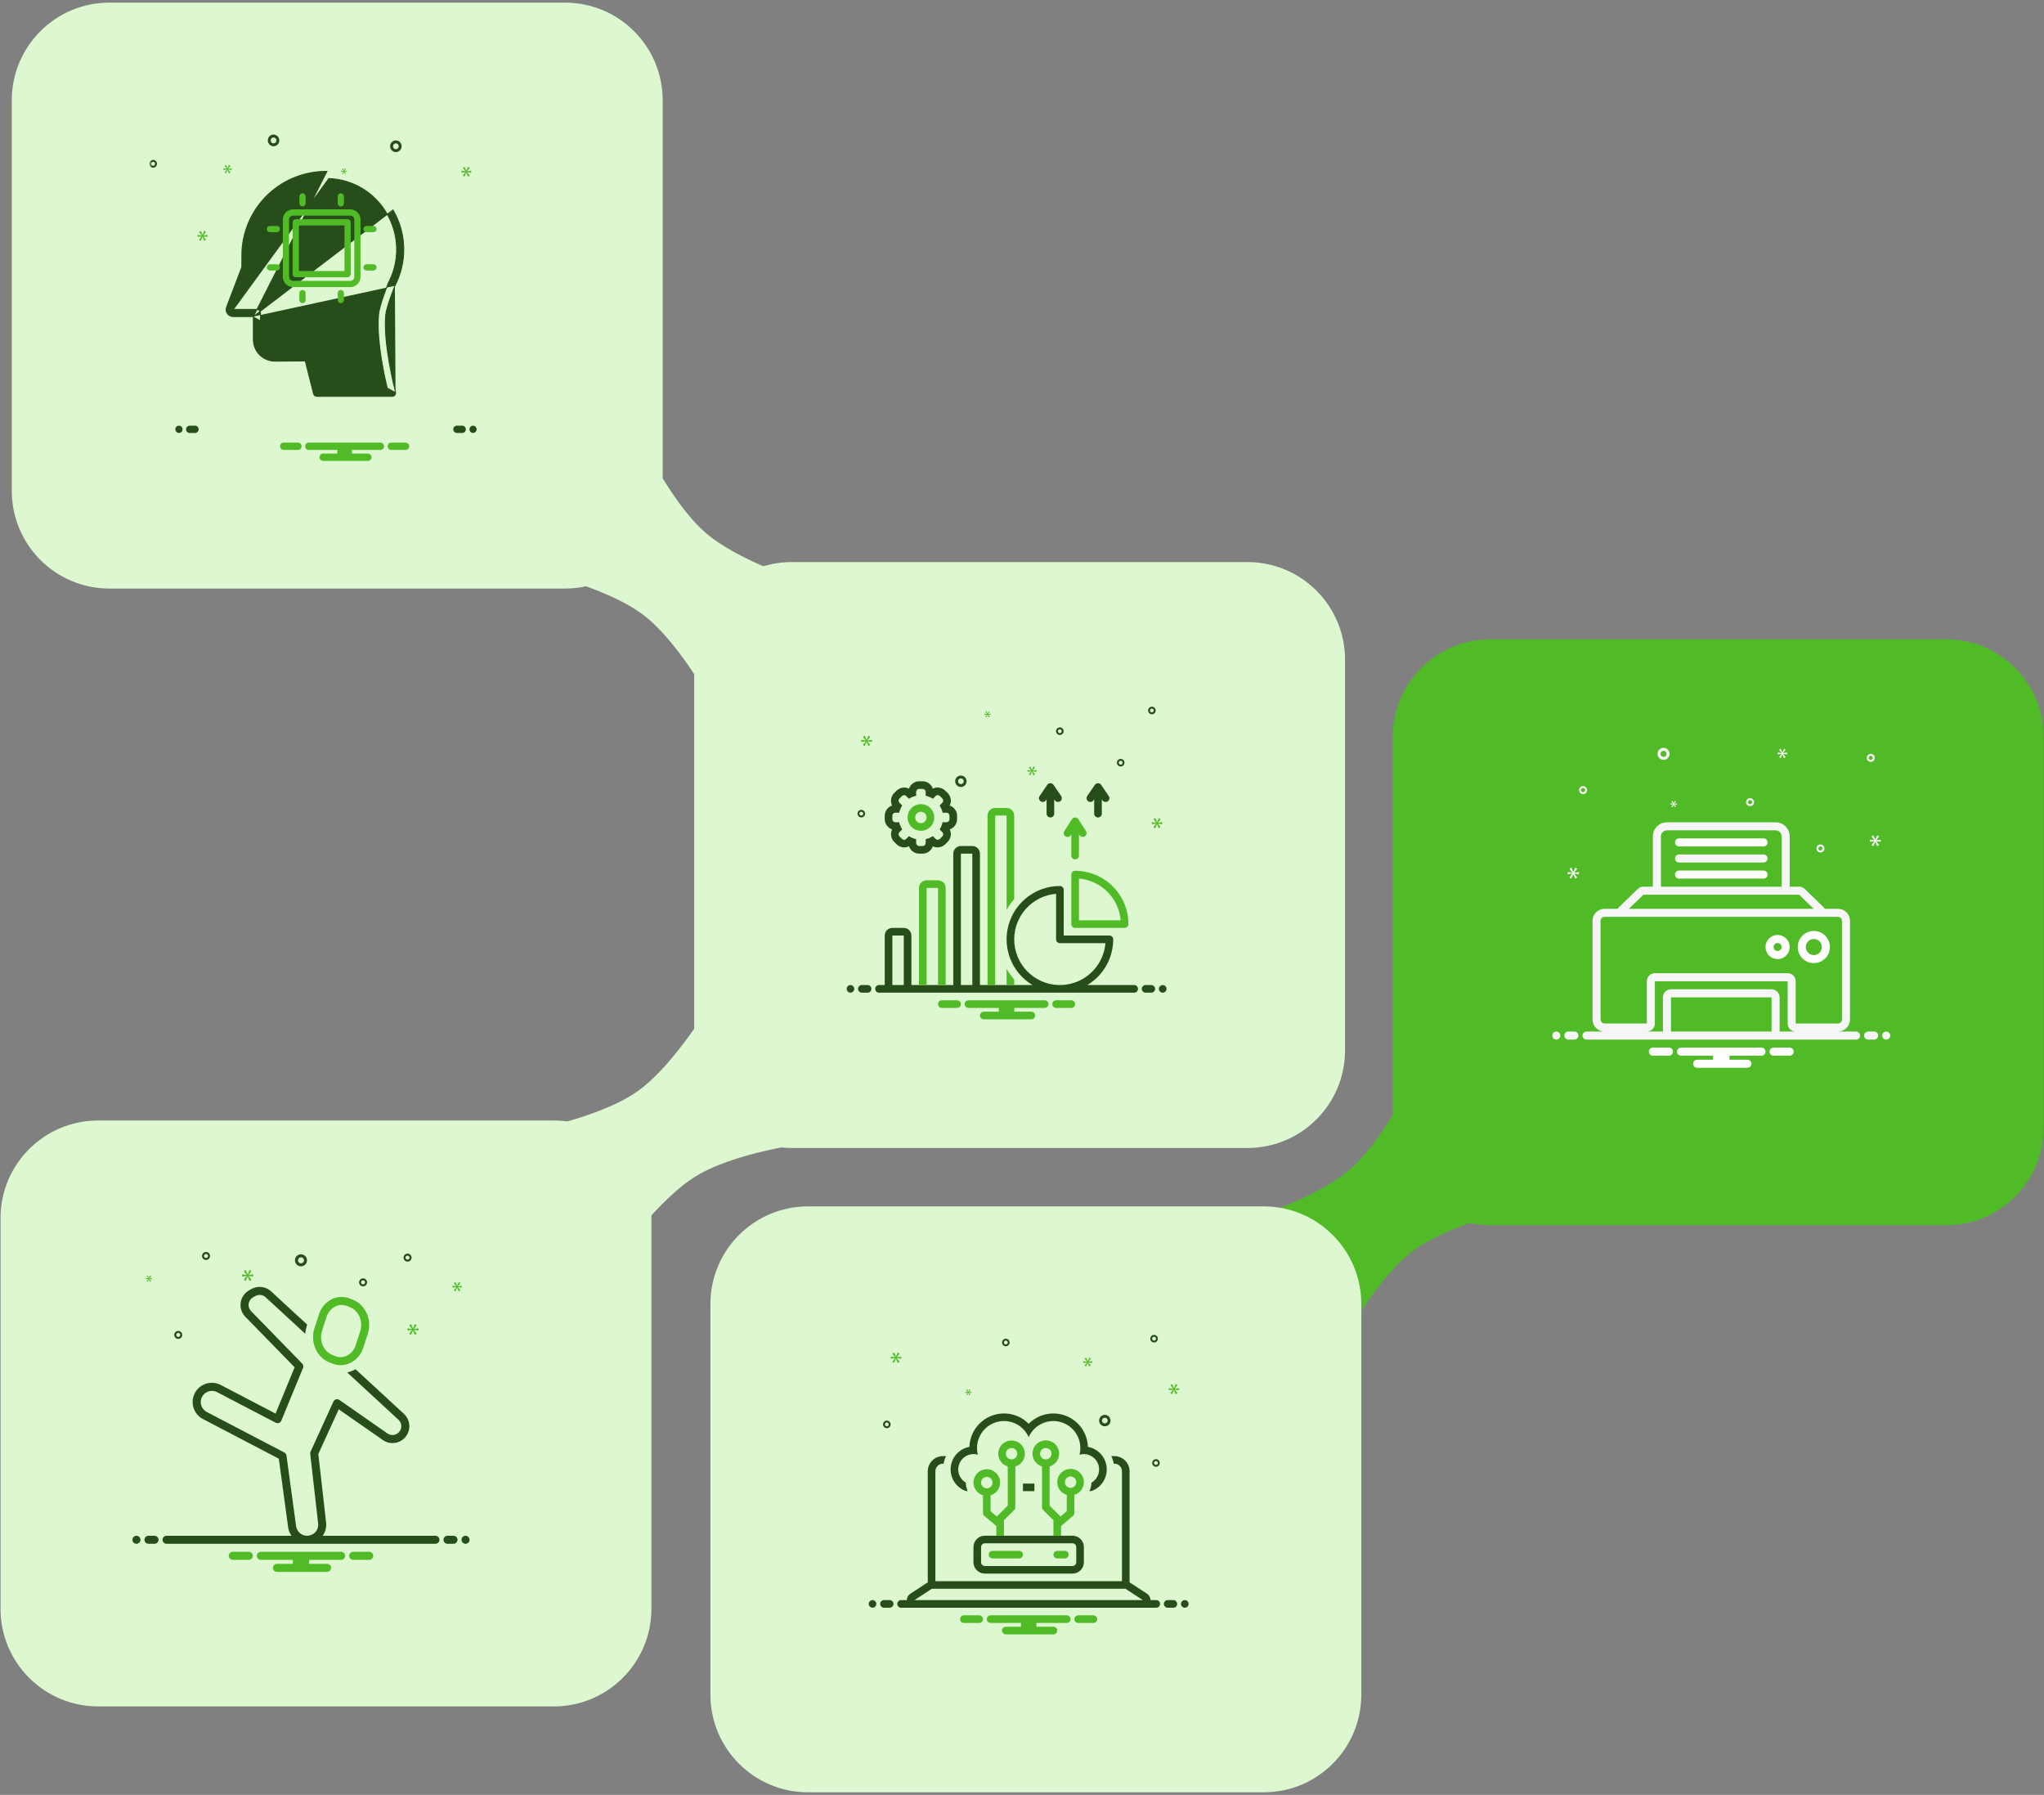 <svg xmlns="http://www.w3.org/2000/svg" width="639" height="561" viewBox="0 0 639 561" fill="none"><rect x="0" y="0" width="639" height="561" fill="#808080" stroke="none"/><path fill-rule="evenodd" clip-rule="evenodd" d="M183.193 183.253C181.084 183.714 178.893 183.957 176.645 183.957L34.205 183.957C17.347 183.957 3.682 170.292 3.682 153.435L3.682 31.343C3.682 14.486 17.347 0.82 34.205 0.82L176.645 0.82C193.502 0.82 207.168 14.486 207.168 31.343L207.168 149.498C211.179 156.071 216.37 163.294 221.881 167.6C233.935 177.017 256.216 183.404 256.216 183.404L225.362 224.833C225.362 224.833 213.494 201.406 200.796 191.95C196.082 188.44 189.443 185.506 183.193 183.253Z" fill="#DDF7D0"></path><mask id="mask0_2016_10660" style="mask-type:alpha" maskUnits="userSpaceOnUse" x="46" y="35" width="99" height="19"><rect x="46.682" y="35.82" width="97.667" height="17.441" fill="#C4C4C4"></rect></mask><g mask="url(#mask0_2016_10660)"><path d="M102.494 85.968C102.484 84.754 102.003 83.594 101.156 82.741C100.309 81.888 99.165 81.413 97.975 81.418H91.92V90.707H97.975C99.189 90.683 100.343 90.172 101.19 89.285C102.036 88.397 102.504 87.206 102.494 85.968ZM94.31 83.856H97.975C98.532 83.849 99.069 84.067 99.468 84.463C99.867 84.859 100.096 85.4 100.104 85.968C100.113 86.559 99.895 87.13 99.498 87.56C99.1 87.989 98.554 88.244 97.975 88.269H94.31L94.31 83.856ZM102.494 98.177C102.494 96.935 102.023 95.741 101.182 94.844C100.34 93.947 99.192 93.416 97.975 93.361H91.92V102.649H97.975C98.562 102.667 99.147 102.565 99.694 102.348C100.242 102.131 100.741 101.805 101.162 101.388C101.584 100.971 101.919 100.471 102.147 99.92C102.376 99.368 102.494 98.775 102.494 98.177ZM94.31 95.799H97.975C98.556 95.856 99.095 96.131 99.488 96.57C99.881 97.009 100.101 97.582 100.104 98.177C100.105 98.456 100.049 98.732 99.94 98.988C99.831 99.244 99.672 99.475 99.473 99.665C99.273 99.856 99.037 100.003 98.78 100.097C98.522 100.191 98.248 100.23 97.975 100.212H94.31L94.31 95.799ZM123.757 47.545C124.111 47.545 124.458 47.438 124.753 47.237C125.048 47.036 125.277 46.751 125.413 46.417C125.549 46.083 125.584 45.715 125.515 45.361C125.446 45.006 125.275 44.68 125.024 44.424C124.774 44.169 124.454 43.995 124.107 43.924C123.759 43.853 123.398 43.89 123.071 44.028C122.743 44.166 122.463 44.401 122.267 44.701C122.07 45.002 121.964 45.355 121.964 45.717C121.965 46.202 122.154 46.667 122.49 47.009C122.826 47.352 123.282 47.545 123.757 47.545ZM123.757 44.803C123.934 44.803 124.107 44.857 124.255 44.957C124.402 45.057 124.517 45.2 124.585 45.367C124.653 45.534 124.67 45.718 124.636 45.895C124.601 46.073 124.516 46.236 124.391 46.364C124.265 46.491 124.106 46.578 123.932 46.614C123.758 46.649 123.578 46.631 123.414 46.562C123.25 46.492 123.11 46.375 123.012 46.225C122.913 46.075 122.861 45.898 122.861 45.717C122.861 45.475 122.955 45.242 123.123 45.071C123.291 44.9 123.519 44.803 123.757 44.803ZM85.518 45.717C85.873 45.717 86.219 45.61 86.514 45.409C86.809 45.208 87.038 44.923 87.174 44.589C87.31 44.254 87.345 43.887 87.276 43.532C87.207 43.178 87.036 42.852 86.785 42.596C86.535 42.34 86.215 42.166 85.868 42.096C85.52 42.025 85.16 42.061 84.832 42.2C84.504 42.338 84.225 42.572 84.028 42.873C83.831 43.174 83.726 43.527 83.726 43.889C83.726 44.374 83.915 44.838 84.251 45.181C84.587 45.524 85.043 45.717 85.518 45.717ZM85.518 42.975C85.695 42.975 85.868 43.028 86.016 43.129C86.163 43.229 86.278 43.372 86.346 43.539C86.414 43.706 86.432 43.89 86.397 44.067C86.362 44.245 86.277 44.407 86.152 44.535C86.026 44.663 85.867 44.75 85.693 44.785C85.519 44.821 85.339 44.803 85.175 44.733C85.011 44.664 84.871 44.547 84.773 44.397C84.674 44.246 84.622 44.07 84.622 43.889C84.622 43.647 84.716 43.414 84.885 43.243C85.053 43.071 85.28 42.975 85.518 42.975ZM139.889 59.125C140.125 59.125 140.356 59.053 140.553 58.919C140.749 58.785 140.903 58.595 140.993 58.372C141.083 58.15 141.107 57.904 141.061 57.668C141.015 57.432 140.901 57.214 140.734 57.044C140.567 56.873 140.354 56.757 140.122 56.71C139.89 56.663 139.65 56.688 139.432 56.78C139.213 56.872 139.027 57.028 138.895 57.229C138.764 57.429 138.694 57.665 138.694 57.906C138.694 58.229 138.82 58.539 139.044 58.767C139.268 58.996 139.572 59.124 139.889 59.125ZM139.889 57.296C140.007 57.296 140.123 57.332 140.221 57.399C140.319 57.466 140.396 57.561 140.441 57.673C140.486 57.784 140.498 57.907 140.475 58.025C140.452 58.143 140.395 58.252 140.311 58.337C140.228 58.422 140.121 58.48 140.006 58.504C139.89 58.527 139.769 58.515 139.66 58.469C139.551 58.423 139.458 58.345 139.392 58.244C139.326 58.144 139.291 58.026 139.291 57.906C139.292 57.744 139.355 57.589 139.467 57.475C139.579 57.361 139.731 57.297 139.889 57.296ZM93.883 57.296C94.119 57.296 94.35 57.225 94.547 57.091C94.743 56.957 94.896 56.767 94.987 56.544C95.077 56.321 95.101 56.076 95.055 55.84C95.009 55.603 94.895 55.386 94.728 55.216C94.561 55.045 94.348 54.929 94.116 54.882C93.884 54.835 93.644 54.859 93.425 54.951C93.207 55.044 93.02 55.2 92.889 55.4C92.758 55.601 92.688 55.836 92.688 56.078C92.688 56.401 92.814 56.711 93.038 56.939C93.262 57.167 93.566 57.296 93.883 57.296ZM93.883 55.468C94.001 55.468 94.117 55.504 94.215 55.571C94.313 55.638 94.39 55.733 94.435 55.844C94.48 55.956 94.492 56.078 94.469 56.196C94.446 56.315 94.389 56.423 94.305 56.508C94.222 56.594 94.115 56.652 93.999 56.675C93.883 56.699 93.763 56.687 93.654 56.641C93.545 56.594 93.452 56.516 93.386 56.416C93.32 56.316 93.285 56.198 93.285 56.078C93.285 55.916 93.348 55.761 93.46 55.647C93.573 55.532 93.724 55.468 93.883 55.468ZM47.877 49.983C47.64 49.983 47.409 50.055 47.213 50.189C47.016 50.322 46.863 50.513 46.773 50.736C46.682 50.958 46.658 51.203 46.705 51.44C46.751 51.676 46.864 51.893 47.032 52.064C47.199 52.234 47.412 52.35 47.644 52.398C47.875 52.444 48.115 52.42 48.334 52.328C48.552 52.236 48.739 52.08 48.87 51.879C49.002 51.679 49.072 51.443 49.072 51.202C49.071 50.879 48.945 50.569 48.721 50.341C48.497 50.112 48.193 49.983 47.877 49.983ZM47.877 51.812C47.758 51.812 47.643 51.776 47.545 51.709C47.446 51.642 47.37 51.547 47.325 51.435C47.279 51.324 47.268 51.201 47.291 51.083C47.314 50.965 47.371 50.856 47.454 50.771C47.538 50.686 47.644 50.628 47.76 50.604C47.876 50.581 47.996 50.593 48.105 50.639C48.214 50.685 48.308 50.763 48.373 50.864C48.439 50.964 48.474 51.081 48.474 51.202C48.474 51.364 48.411 51.519 48.299 51.633C48.187 51.747 48.035 51.811 47.877 51.812Z" fill="#264D1A"></path></g><path d="M79.207 98.945H72.923C72.564 98.952 72.208 98.871 71.887 98.709C71.566 98.547 71.289 98.308 71.082 98.014L71.081 98.014C70.876 97.722 70.746 97.384 70.702 97.03C70.659 96.676 70.704 96.316 70.833 95.984C70.834 95.983 70.834 95.983 70.834 95.983L75.594 83.512C75.597 82.52 75.609 78.86 75.635 78.42C76.009 71.652 78.98 65.29 83.929 60.659C88.878 56.028 95.424 53.487 102.202 53.564C102.202 53.564 102.202 53.564 102.202 53.564L79.207 98.945ZM79.207 98.945V106.17L79.207 106.171C79.21 107.07 79.394 107.959 79.746 108.787C80.098 109.614 80.612 110.363 81.258 110.988C81.904 111.614 82.669 112.104 83.507 112.429C84.346 112.754 85.241 112.908 86.139 112.882L86.14 112.882C86.576 112.869 91.987 112.845 95.433 112.831L98.021 123.077L98.022 123.079C98.085 123.316 98.228 123.525 98.425 123.671C98.622 123.816 98.862 123.891 99.107 123.882H122.569C122.736 123.891 122.903 123.861 123.057 123.793C123.212 123.725 123.348 123.62 123.454 123.489C123.561 123.357 123.634 123.202 123.668 123.036C123.702 122.87 123.696 122.699 123.651 122.536M79.207 98.945L122.864 65.61C124.965 69.192 126.12 73.249 126.222 77.401C126.323 81.55 125.369 85.656 123.448 89.335M123.651 122.536C123.651 122.537 123.651 122.537 123.651 122.537L123.512 122.574L123.65 122.535C123.65 122.536 123.651 122.536 123.651 122.536ZM123.651 122.536C123.626 122.443 122.647 118.733 121.781 113.892C120.911 109.032 120.157 103.049 120.586 98.439C120.702 97.196 121.357 95.067 122.019 93.162C122.674 91.279 123.327 89.636 123.448 89.335M123.448 89.335C123.447 89.337 123.446 89.339 123.444 89.341L123.317 89.275L123.451 89.328C123.45 89.33 123.449 89.333 123.448 89.335ZM77.682 83.721C77.681 83.838 77.659 83.955 77.617 84.065L77.682 83.721ZM77.682 83.721C77.686 81.886 77.7 78.859 77.72 78.539L77.682 83.721ZM72.942 96.714H80.349C80.982 96.714 81.438 97.304 81.438 97.901V106.17C81.441 106.772 81.563 107.368 81.799 107.922C82.035 108.476 82.379 108.978 82.811 109.397C83.243 109.817 83.755 110.146 84.316 110.365C84.876 110.584 85.475 110.689 86.078 110.674C86.708 110.654 95.905 110.64 96.302 110.64C96.543 110.627 96.783 110.696 96.98 110.838C97.178 110.98 97.321 111.185 97.386 111.42L97.387 111.423L97.387 111.423L99.974 121.651H121.142C120.767 120.15 120.155 117.462 119.593 114.333L119.734 114.307L119.593 114.333C118.401 107.696 117.986 102.307 118.364 98.242C118.502 96.761 119.237 94.377 119.944 92.343C120.653 90.303 121.343 88.594 121.399 88.454L121.399 88.454C121.413 88.421 121.428 88.388 121.444 88.357L121.445 88.356C123.203 85.006 124.08 81.263 123.991 77.48C123.901 73.697 122.85 69.999 120.936 66.735L120.936 66.734C117.114 60.164 110.335 56.081 102.799 55.81C102.799 55.81 102.799 55.81 102.799 55.81L72.942 96.714ZM72.942 96.714L77.751 84.117L72.942 96.714Z" fill="#264D1A" stroke="#264D1A" stroke-width="0.288"></path><path d="M94.572 64.548C94.829 64.548 95.076 64.445 95.259 64.263C95.441 64.081 95.543 63.834 95.543 63.576V61.394C95.543 61.137 95.441 60.89 95.259 60.707C95.076 60.525 94.829 60.423 94.572 60.423C94.314 60.423 94.067 60.525 93.885 60.707C93.703 60.89 93.6 61.137 93.6 61.394V63.576C93.6 63.834 93.703 64.081 93.885 64.263C94.067 64.445 94.314 64.548 94.572 64.548ZM106.555 64.548C106.812 64.548 107.059 64.445 107.242 64.263C107.424 64.081 107.526 63.834 107.526 63.576V61.394C107.526 61.137 107.424 60.89 107.242 60.707C107.059 60.525 106.812 60.423 106.555 60.423C106.297 60.423 106.05 60.525 105.868 60.707C105.685 60.89 105.583 61.137 105.583 61.394V63.576C105.583 63.834 105.685 64.081 105.868 64.263C106.05 64.445 106.297 64.548 106.555 64.548ZM93.6 91.599V93.781C93.6 94.038 93.703 94.286 93.885 94.468C94.067 94.65 94.314 94.752 94.572 94.752C94.829 94.752 95.076 94.65 95.259 94.468C95.441 94.286 95.543 94.038 95.543 93.781V91.599C95.543 91.341 95.441 91.094 95.259 90.912C95.076 90.73 94.829 90.627 94.572 90.627C94.314 90.627 94.067 90.73 93.885 90.912C93.703 91.094 93.6 91.341 93.6 91.599ZM105.583 91.599V93.781C105.583 94.038 105.685 94.286 105.868 94.468C106.05 94.65 106.297 94.752 106.555 94.752C106.812 94.752 107.059 94.65 107.242 94.468C107.424 94.286 107.526 94.038 107.526 93.781V91.599C107.526 91.341 107.424 91.094 107.242 90.912C107.059 90.73 106.812 90.627 106.555 90.627C106.297 90.627 106.05 90.73 105.868 90.912C105.685 91.094 105.583 91.341 105.583 91.599ZM116.756 70.625H114.575C114.317 70.625 114.07 70.727 113.888 70.909C113.705 71.091 113.603 71.338 113.603 71.596C113.603 71.854 113.705 72.101 113.888 72.283C114.07 72.465 114.317 72.568 114.575 72.568H116.756C117.014 72.568 117.261 72.465 117.443 72.283C117.626 72.101 117.728 71.854 117.728 71.596C117.728 71.338 117.626 71.091 117.443 70.909C117.261 70.727 117.014 70.625 116.756 70.625ZM116.756 82.608H114.575C114.317 82.608 114.07 82.71 113.888 82.892C113.705 83.074 113.603 83.321 113.603 83.579C113.603 83.837 113.705 84.084 113.888 84.266C114.07 84.448 114.317 84.551 114.575 84.551H116.756C117.014 84.551 117.261 84.448 117.443 84.266C117.626 84.084 117.728 83.837 117.728 83.579C117.728 83.321 117.626 83.074 117.443 82.892C117.261 82.71 117.014 82.608 116.756 82.608ZM84.37 72.568H86.552C86.809 72.568 87.056 72.465 87.239 72.283C87.421 72.101 87.523 71.854 87.523 71.596C87.523 71.338 87.421 71.091 87.239 70.909C87.056 70.727 86.809 70.625 86.552 70.625H84.37C84.112 70.625 83.865 70.727 83.683 70.909C83.501 71.091 83.398 71.338 83.398 71.596C83.398 71.854 83.501 72.101 83.683 72.283C83.865 72.465 84.112 72.568 84.37 72.568ZM84.37 84.551H86.552C86.809 84.551 87.056 84.448 87.239 84.266C87.421 84.084 87.523 83.837 87.523 83.579C87.523 83.321 87.421 83.074 87.239 82.892C87.056 82.71 86.809 82.608 86.552 82.608H84.37C84.112 82.608 83.865 82.71 83.683 82.892C83.501 83.074 83.398 83.321 83.398 83.579C83.398 83.837 83.501 84.084 83.683 84.266C83.865 84.448 84.112 84.551 84.37 84.551ZM92.467 86.656H108.66C108.917 86.656 109.165 86.553 109.347 86.371C109.529 86.189 109.631 85.942 109.631 85.684V69.491C109.631 69.233 109.529 68.986 109.347 68.804C109.165 68.622 108.917 68.519 108.66 68.519H92.467C92.209 68.519 91.962 68.622 91.78 68.804C91.597 68.986 91.495 69.233 91.495 69.491V85.684C91.495 85.942 91.597 86.189 91.78 86.371C91.962 86.553 92.209 86.656 92.467 86.656ZM93.438 70.463H107.688V84.713H93.438V70.463Z" fill="#50BB27"></path><path d="M112.708 68.656C112.708 67.804 112.369 66.986 111.766 66.384C111.164 65.781 110.346 65.442 109.494 65.442H91.632C90.779 65.442 89.962 65.781 89.359 66.384C88.757 66.986 88.418 67.804 88.418 68.656V86.519C88.418 87.371 88.757 88.188 89.359 88.791C89.962 89.394 90.779 89.732 91.632 89.732H109.494C110.346 89.732 111.164 89.394 111.766 88.791C112.369 88.188 112.708 87.371 112.708 86.519V68.656ZM110.765 86.519C110.765 86.855 110.631 87.179 110.392 87.417C110.154 87.655 109.831 87.789 109.494 87.789H91.632C91.295 87.789 90.972 87.655 90.733 87.417C90.495 87.179 90.361 86.855 90.361 86.519V68.656C90.361 68.319 90.495 67.996 90.733 67.758C90.972 67.519 91.295 67.386 91.632 67.386H109.494C109.831 67.386 110.154 67.519 110.392 67.758C110.631 67.996 110.765 68.319 110.765 68.656V86.519Z" fill="#50BB27"></path><path d="M55.941 135.33C56.561 135.33 57.063 134.818 57.063 134.187C57.063 133.555 56.561 133.043 55.941 133.043C55.322 133.043 54.82 133.555 54.82 134.187C54.82 134.818 55.322 135.33 55.941 135.33Z" fill="#264D1A"></path><path d="M60.983 133.043H59.301C59.004 133.043 58.718 133.163 58.508 133.378C58.298 133.592 58.18 133.883 58.18 134.187C58.18 134.49 58.298 134.781 58.508 134.995C58.718 135.21 59.004 135.33 59.301 135.33H60.983C61.28 135.33 61.565 135.21 61.775 134.995C61.986 134.781 62.104 134.49 62.104 134.187C62.104 133.883 61.986 133.592 61.775 133.378C61.565 133.163 61.28 133.043 60.983 133.043ZM144.51 133.043H142.829C142.531 133.043 142.246 133.163 142.036 133.378C141.825 133.592 141.707 133.883 141.707 134.187C141.707 134.49 141.825 134.781 142.036 134.995C142.246 135.21 142.531 135.33 142.829 135.33H144.51C144.808 135.33 145.093 135.21 145.303 134.995C145.513 134.781 145.631 134.49 145.631 134.187C145.631 133.883 145.513 133.592 145.303 133.378C145.093 133.163 144.808 133.043 144.51 133.043Z" fill="#264D1A"></path><path d="M147.879 135.33C148.498 135.33 149 134.818 149 134.187C149 133.555 148.498 133.043 147.879 133.043C147.26 133.043 146.758 133.555 146.758 134.187C146.758 134.818 147.26 135.33 147.879 135.33Z" fill="#264D1A"></path><path d="M63.555 73.582L64.389 72.464L63.862 72.16L63.327 73.412H63.309L62.766 72.169L62.23 72.482L63.055 73.574V73.591L61.766 73.421V74.03L63.064 73.86V73.878L62.23 74.969L62.73 75.291L63.301 74.03H63.318L63.844 75.282L64.397 74.96L63.555 73.886V73.869L64.879 74.03V73.421L63.555 73.6V73.582Z" fill="#50BB27"></path><path d="M107.39 53.6L106.91 54.228L107.198 54.413L107.527 53.687H107.537L107.839 54.408L108.158 54.223L107.673 53.604V53.594L108.435 53.687V53.337L107.673 53.44V53.429L108.153 52.785L107.85 52.61L107.542 53.331H107.532L107.219 52.615L106.91 52.796L107.385 53.424V53.434L106.643 53.337V53.687L107.39 53.589V53.6Z" fill="#50BB27"></path><path d="M147.316 53.969V53.373L146.017 53.549V53.531L146.835 52.434L146.318 52.136L145.794 53.364H145.776L145.243 52.144L144.717 52.452L145.526 53.522V53.54L144.262 53.373V53.969L145.535 53.803V53.821L144.717 54.891L145.208 55.208L145.767 53.969H145.784L146.301 55.198L146.843 54.883L146.017 53.829V53.812L147.316 53.969Z" fill="#50BB27"></path><path d="M70.21 53.928L70.633 54.2L71.116 53.133H71.13L71.576 54.193L72.043 53.92L71.331 53.012V52.996L72.451 53.133V52.618L71.331 52.769V52.754L72.036 51.808L71.591 51.551L71.138 52.61H71.123L70.663 51.558L70.21 51.824L70.908 52.747V52.762L69.816 52.618V53.133L70.915 52.989V53.004L70.21 53.928Z" fill="#50BB27"></path><path d="M126.878 138.343H122.221C121.939 138.366 121.676 138.496 121.484 138.708C121.293 138.92 121.186 139.198 121.186 139.486C121.186 139.775 121.293 140.053 121.484 140.265C121.676 140.476 121.939 140.607 122.221 140.63H126.878C127.16 140.607 127.423 140.476 127.615 140.265C127.807 140.053 127.913 139.775 127.913 139.486C127.913 139.198 127.807 138.92 127.615 138.708C127.423 138.496 127.16 138.366 126.878 138.343ZM93.243 138.343H88.586C88.304 138.366 88.041 138.496 87.849 138.708C87.657 138.92 87.551 139.198 87.551 139.486C87.551 139.775 87.657 140.053 87.849 140.265C88.041 140.476 88.304 140.607 88.586 140.63H93.243C93.525 140.607 93.788 140.476 93.98 140.265C94.171 140.053 94.278 139.775 94.278 139.486C94.278 139.198 94.171 138.92 93.98 138.708C93.788 138.496 93.525 138.366 93.243 138.343ZM118.944 138.343H96.52C96.223 138.343 95.938 138.463 95.727 138.678C95.517 138.892 95.399 139.183 95.399 139.486C95.399 139.79 95.517 140.081 95.727 140.295C95.938 140.509 96.223 140.63 96.52 140.63H105.456V141.774H101.005C100.708 141.774 100.422 141.894 100.212 142.109C100.002 142.323 99.884 142.614 99.884 142.917C99.884 143.22 100.002 143.511 100.212 143.726C100.422 143.94 100.708 144.061 101.005 144.061H115.02C115.317 144.061 115.602 143.94 115.812 143.726C116.023 143.511 116.141 143.22 116.141 142.917C116.141 142.614 116.023 142.323 115.812 142.109C115.602 141.894 115.317 141.774 115.02 141.774H110.008V140.63H118.944C119.241 140.63 119.526 140.509 119.737 140.295C119.947 140.081 120.065 139.79 120.065 139.486C120.065 139.183 119.947 138.892 119.737 138.678C119.526 138.463 119.241 138.343 118.944 138.343Z" fill="#50BB27"></path><path d="M217.006 328.289C217.006 345.146 230.671 358.812 247.529 358.812L389.969 358.812C406.826 358.812 420.492 345.146 420.492 328.289L420.492 206.197C420.492 189.34 406.826 175.674 389.969 175.674L247.529 175.674C230.671 175.674 217.006 189.34 217.006 206.197L217.006 328.289Z" fill="#DDF7D0"></path><path d="M223.453 311.615L254.327 357.011C254.327 357.011 228.855 359.892 216.207 368.494C203.559 377.097 190.673 396.363 190.673 396.363L160.645 354.332C160.645 354.332 186.577 350.185 199.459 340.981C211.335 332.496 223.453 311.615 223.453 311.615Z" fill="#DDF7D0"></path><g clip-path="url(#clip0_2016_10660)"><path d="M334.92 273.361V288.837C334.92 289.153 335.045 289.456 335.269 289.679C335.492 289.902 335.795 290.028 336.11 290.028H351.587C351.902 290.028 352.205 289.902 352.428 289.679C352.652 289.456 352.777 289.153 352.777 288.837C352.772 284.418 351.015 280.182 347.89 277.058C344.766 273.933 340.529 272.176 336.11 272.171C335.795 272.171 335.492 272.296 335.269 272.519C335.045 272.743 334.92 273.045 334.92 273.361ZM337.301 274.601C340.665 274.887 343.82 276.353 346.207 278.741C348.595 281.128 350.061 284.283 350.347 287.647H337.301V274.601ZM333.087 261.41C333.353 261.581 333.675 261.639 333.984 261.571C334.292 261.504 334.561 261.317 334.732 261.051L334.92 260.757V267.409C334.92 267.724 335.045 268.027 335.269 268.25C335.492 268.474 335.795 268.599 336.11 268.599C336.426 268.599 336.729 268.474 336.952 268.25C337.176 268.027 337.301 267.724 337.301 267.409V260.757L337.489 261.051C337.66 261.317 337.929 261.504 338.237 261.571C338.546 261.639 338.868 261.581 339.134 261.41C339.4 261.24 339.587 260.971 339.654 260.662C339.722 260.354 339.664 260.031 339.494 259.766L337.113 256.052C337.005 255.884 336.857 255.746 336.682 255.65C336.506 255.554 336.31 255.504 336.11 255.504C335.911 255.504 335.715 255.554 335.539 255.65C335.364 255.746 335.216 255.884 335.108 256.052L332.727 259.766C332.557 260.031 332.499 260.354 332.567 260.662C332.634 260.971 332.821 261.24 333.087 261.41Z" fill="#50BB27"></path><path d="M340.204 250.459C340.333 250.547 340.478 250.609 340.631 250.641C340.784 250.673 340.942 250.674 341.096 250.645C341.249 250.616 341.395 250.557 341.526 250.471C341.657 250.386 341.77 250.275 341.858 250.146L342.064 249.842V254.313C342.064 254.629 342.19 254.932 342.413 255.155C342.636 255.379 342.939 255.504 343.255 255.504C343.57 255.504 343.873 255.379 344.096 255.155C344.32 254.932 344.445 254.629 344.445 254.313V249.842L344.652 250.146C344.835 250.4 345.108 250.574 345.416 250.633C345.724 250.691 346.043 250.629 346.306 250.459C346.435 250.371 346.546 250.259 346.631 250.128C346.717 249.997 346.776 249.851 346.805 249.697C346.834 249.544 346.833 249.386 346.801 249.233C346.769 249.08 346.708 248.934 346.619 248.805L344.239 245.31C344.129 245.15 343.983 245.018 343.811 244.928C343.64 244.837 343.449 244.79 343.255 244.79C343.061 244.79 342.87 244.837 342.698 244.928C342.527 245.018 342.38 245.15 342.271 245.31L339.89 248.805C339.802 248.934 339.74 249.08 339.708 249.233C339.676 249.386 339.675 249.544 339.704 249.697C339.733 249.851 339.792 249.997 339.878 250.128C339.964 250.259 340.074 250.371 340.204 250.459ZM325.323 250.459C325.452 250.547 325.597 250.609 325.75 250.641C325.903 250.673 326.061 250.674 326.215 250.645C326.368 250.616 326.515 250.557 326.645 250.471C326.776 250.386 326.889 250.275 326.977 250.146L327.183 249.842V254.313C327.183 254.629 327.309 254.932 327.532 255.155C327.755 255.379 328.058 255.504 328.374 255.504C328.689 255.504 328.992 255.379 329.216 255.155C329.439 254.932 329.564 254.629 329.564 254.313V249.842L329.771 250.146C329.953 250.402 330.226 250.577 330.535 250.636C330.843 250.694 331.162 250.631 331.425 250.459C331.554 250.371 331.665 250.259 331.75 250.128C331.836 249.997 331.895 249.851 331.924 249.697C331.954 249.544 331.952 249.386 331.92 249.233C331.888 249.08 331.827 248.934 331.739 248.805L329.358 245.31C329.248 245.15 329.102 245.018 328.93 244.928C328.759 244.837 328.568 244.79 328.374 244.79C328.18 244.79 327.989 244.837 327.817 244.928C327.646 245.018 327.499 245.15 327.39 245.31L325.009 248.805C324.921 248.934 324.859 249.08 324.827 249.233C324.795 249.386 324.794 249.544 324.823 249.697C324.852 249.851 324.911 249.997 324.997 250.128C325.083 250.259 325.193 250.371 325.323 250.459ZM278.906 259.23C278.584 259.867 278.473 260.59 278.588 261.295C278.704 261.999 279.04 262.649 279.549 263.15L280.249 263.851C280.892 264.493 281.761 264.857 282.669 264.864C283.193 264.866 283.709 264.74 284.173 264.497C284.396 265.176 284.829 265.766 285.41 266.182C285.99 266.599 286.688 266.82 287.402 266.813H288.394C289.108 266.82 289.806 266.599 290.386 266.182C290.966 265.766 291.399 265.176 291.622 264.497C292.086 264.74 292.602 264.866 293.126 264.864C294.033 264.858 294.901 264.495 295.542 263.854L296.245 263.151C296.889 262.509 297.253 261.639 297.259 260.73C297.26 260.207 297.134 259.692 296.892 259.229C297.57 259.005 298.16 258.572 298.576 257.991C298.993 257.411 299.213 256.713 299.207 255.999V255.009C299.213 254.295 298.992 253.597 298.576 253.016C298.159 252.435 297.569 252.002 296.89 251.779C297.163 251.256 297.289 250.668 297.253 250.079C297.2 249.24 296.842 248.449 296.245 247.857L295.543 247.156C294.902 246.513 294.033 246.15 293.126 246.144C292.602 246.142 292.086 246.268 291.622 246.511C291.399 245.832 290.966 245.242 290.386 244.826C289.806 244.409 289.108 244.188 288.394 244.194H287.402C286.688 244.188 285.99 244.409 285.41 244.826C284.829 245.242 284.396 245.832 284.173 246.511C283.709 246.268 283.193 246.142 282.669 246.144C281.762 246.15 280.894 246.513 280.253 247.155L279.55 247.857C279.041 248.359 278.705 249.009 278.589 249.713C278.473 250.418 278.584 251.141 278.905 251.779C278.226 252.002 277.636 252.435 277.219 253.016C276.803 253.597 276.582 254.295 276.588 255.009V255.999C276.582 256.714 276.803 257.412 277.219 257.993C277.636 258.573 278.227 259.007 278.906 259.23ZM278.969 255.009C278.955 254.761 279.04 254.517 279.205 254.33C279.37 254.144 279.603 254.031 279.851 254.015H281.115C281.29 253.214 281.607 252.451 282.05 251.761L281.154 250.867C280.99 250.68 280.906 250.436 280.921 250.188C280.936 249.939 281.048 249.707 281.234 249.541L281.934 248.84C282.128 248.642 282.392 248.529 282.669 248.525C282.778 248.523 282.887 248.543 282.988 248.584C283.089 248.625 283.182 248.685 283.259 248.761L284.154 249.657C284.844 249.214 285.608 248.897 286.409 248.722V247.458C286.424 247.21 286.537 246.978 286.723 246.812C286.909 246.647 287.153 246.562 287.402 246.575H288.394C288.643 246.562 288.886 246.647 289.072 246.812C289.258 246.978 289.371 247.21 289.386 247.458V248.722C290.187 248.897 290.95 249.214 291.64 249.657L292.536 248.761C292.614 248.685 292.706 248.625 292.807 248.584C292.909 248.543 293.017 248.523 293.126 248.525C293.403 248.529 293.667 248.642 293.86 248.84L294.561 249.541C294.747 249.706 294.86 249.939 294.875 250.188C294.89 250.437 294.805 250.681 294.64 250.867L293.746 251.761C294.189 252.451 294.505 253.214 294.681 254.015H295.944C296.193 254.031 296.425 254.144 296.59 254.33C296.756 254.516 296.84 254.76 296.826 255.009V255.999C296.84 256.247 296.756 256.492 296.59 256.678C296.425 256.864 296.193 256.978 295.944 256.993H294.681C294.505 257.794 294.189 258.557 293.746 259.247L294.64 260.141C294.805 260.328 294.89 260.572 294.875 260.821C294.86 261.069 294.747 261.302 294.561 261.467L293.86 262.168C293.667 262.366 293.403 262.479 293.126 262.483C293.017 262.484 292.909 262.464 292.807 262.424C292.706 262.383 292.614 262.323 292.536 262.246L291.64 261.352C290.95 261.794 290.186 262.11 289.386 262.286V263.549C289.371 263.798 289.258 264.03 289.072 264.196C288.886 264.361 288.643 264.446 288.394 264.433H287.402C287.153 264.446 286.91 264.361 286.723 264.196C286.537 264.03 286.424 263.798 286.409 263.549V262.286C285.608 262.11 284.845 261.794 284.154 261.352L283.259 262.246C283.182 262.323 283.089 262.383 282.988 262.424C282.887 262.464 282.778 262.484 282.669 262.483C282.392 262.479 282.128 262.366 281.934 262.168L281.234 261.467C281.048 261.301 280.936 261.069 280.921 260.821C280.906 260.572 280.99 260.328 281.154 260.141L282.05 259.247C281.607 258.557 281.29 257.794 281.115 256.993H279.851C279.603 256.977 279.37 256.864 279.205 256.678C279.04 256.491 278.955 256.247 278.969 255.999V255.009Z" fill="#264D1A"></path><path d="M287.895 259.671C288.719 259.671 289.525 259.427 290.21 258.969C290.895 258.511 291.429 257.861 291.745 257.099C292.06 256.338 292.143 255.5 291.982 254.692C291.821 253.884 291.424 253.141 290.842 252.559C290.259 251.976 289.517 251.579 288.708 251.418C287.9 251.257 287.063 251.34 286.301 251.655C285.54 251.97 284.889 252.504 284.431 253.189C283.973 253.874 283.729 254.68 283.729 255.504C283.728 256.051 283.836 256.593 284.045 257.099C284.255 257.604 284.562 258.064 284.949 258.451C285.335 258.838 285.795 259.145 286.3 259.354C286.806 259.564 287.348 259.671 287.895 259.671ZM287.895 253.719C288.248 253.719 288.594 253.824 288.887 254.02C289.181 254.216 289.41 254.495 289.545 254.821C289.68 255.148 289.715 255.507 289.647 255.853C289.578 256.2 289.407 256.518 289.158 256.767C288.908 257.017 288.59 257.187 288.243 257.256C287.897 257.325 287.538 257.289 287.211 257.154C286.885 257.019 286.606 256.79 286.41 256.496C286.214 256.202 286.109 255.857 286.109 255.504C286.11 255.031 286.298 254.577 286.633 254.242C286.968 253.907 287.422 253.719 287.895 253.719Z" fill="#50BB27"></path><path d="M265.872 310.267C266.53 310.267 267.063 309.734 267.063 309.076C267.063 308.419 266.53 307.886 265.872 307.886C265.215 307.886 264.682 308.419 264.682 309.076C264.682 309.734 265.215 310.267 265.872 310.267Z" fill="#264D1A"></path><path d="M271.228 307.886H269.442C269.127 307.886 268.824 308.011 268.601 308.234C268.377 308.458 268.252 308.76 268.252 309.076C268.252 309.392 268.377 309.695 268.601 309.918C268.824 310.141 269.127 310.267 269.442 310.267H271.228C271.544 310.267 271.847 310.141 272.07 309.918C272.293 309.695 272.419 309.392 272.419 309.076C272.419 308.76 272.293 308.458 272.07 308.234C271.847 308.011 271.544 307.886 271.228 307.886Z" fill="#264D1A"></path><path d="M335.01 312.647H330.065C329.766 312.671 329.487 312.807 329.283 313.028C329.079 313.248 328.966 313.538 328.966 313.838C328.966 314.138 329.079 314.427 329.283 314.648C329.487 314.869 329.766 315.004 330.065 315.028H335.01C335.31 315.004 335.589 314.869 335.792 314.648C335.996 314.427 336.109 314.138 336.109 313.838C336.109 313.538 335.996 313.248 335.792 313.028C335.589 312.807 335.31 312.671 335.01 312.647ZM299.296 312.647H294.351C294.052 312.671 293.772 312.807 293.569 313.028C293.365 313.248 293.252 313.538 293.252 313.838C293.252 314.138 293.365 314.427 293.569 314.648C293.772 314.869 294.052 315.004 294.351 315.028H299.296C299.595 315.004 299.874 314.869 300.078 314.648C300.282 314.427 300.395 314.138 300.395 313.838C300.395 313.538 300.282 313.248 300.078 313.028C299.874 312.807 299.595 312.671 299.296 312.647ZM326.585 312.647H302.776C302.46 312.647 302.157 312.773 301.934 312.996C301.711 313.219 301.585 313.522 301.585 313.838C301.585 314.154 301.711 314.456 301.934 314.68C302.157 314.903 302.46 315.028 302.776 315.028H312.264V316.219H307.538C307.222 316.219 306.919 316.344 306.696 316.568C306.473 316.791 306.347 317.094 306.347 317.409C306.347 317.725 306.473 318.028 306.696 318.251C306.919 318.474 307.222 318.6 307.538 318.6H322.419C322.734 318.6 323.037 318.474 323.26 318.251C323.484 318.028 323.609 317.725 323.609 317.409C323.609 317.094 323.484 316.791 323.26 316.568C323.037 316.344 322.734 316.219 322.419 316.219H317.097V315.028H326.585C326.901 315.028 327.204 314.903 327.427 314.68C327.65 314.456 327.776 314.154 327.776 313.838C327.776 313.522 327.65 313.219 327.427 312.996C327.204 312.773 326.901 312.647 326.585 312.647Z" fill="#50BB27"></path><path d="M359.92 307.886H358.134C357.818 307.886 357.515 308.011 357.292 308.234C357.069 308.458 356.943 308.76 356.943 309.076C356.943 309.392 357.069 309.695 357.292 309.918C357.515 310.141 357.818 310.267 358.134 310.267H359.92C360.235 310.267 360.538 310.141 360.761 309.918C360.985 309.695 361.11 309.392 361.11 309.076C361.11 308.76 360.985 308.458 360.761 308.234C360.538 308.011 360.235 307.886 359.92 307.886Z" fill="#264D1A"></path><path d="M363.491 310.267C364.149 310.267 364.682 309.734 364.682 309.076C364.682 308.419 364.149 307.886 363.491 307.886C362.834 307.886 362.301 308.419 362.301 309.076C362.301 309.734 362.834 310.267 363.491 310.267Z" fill="#264D1A"></path><path d="M354.397 307.885H339.921C342.388 306.405 344.43 304.311 345.849 301.808C347.267 299.304 348.014 296.477 348.016 293.599C348.015 293.284 347.889 292.982 347.666 292.759C347.443 292.535 347.141 292.41 346.826 292.409H332.54V278.123C332.539 277.808 332.413 277.505 332.19 277.282C331.967 277.059 331.665 276.934 331.349 276.933C327.705 276.932 324.16 278.126 321.259 280.332C318.358 282.538 316.26 285.635 315.287 289.148C314.314 292.66 314.52 296.395 315.873 299.779C317.226 303.164 319.652 306.011 322.778 307.885H306.349V266.814C306.35 266.501 306.288 266.191 306.168 265.902C306.049 265.613 305.873 265.351 305.652 265.13C305.431 264.909 305.169 264.733 304.88 264.614C304.591 264.494 304.281 264.433 303.969 264.433H300.397C300.084 264.433 299.775 264.494 299.486 264.614C299.197 264.733 298.934 264.909 298.713 265.13C298.492 265.351 298.317 265.613 298.197 265.902C298.078 266.191 298.016 266.501 298.016 266.814V307.885H284.921V292.409C284.921 292.096 284.859 291.786 284.74 291.498C284.62 291.209 284.445 290.946 284.224 290.725C284.003 290.504 283.74 290.329 283.451 290.209C283.162 290.089 282.853 290.028 282.54 290.028H278.969C278.656 290.028 278.346 290.089 278.057 290.209C277.768 290.329 277.506 290.504 277.285 290.725C277.064 290.946 276.888 291.209 276.769 291.498C276.649 291.786 276.587 292.096 276.588 292.409V307.885H274.969C274.799 307.863 274.627 307.877 274.463 307.927C274.3 307.976 274.149 308.06 274.02 308.173C273.892 308.286 273.789 308.424 273.718 308.58C273.648 308.736 273.611 308.905 273.611 309.075C273.611 309.246 273.648 309.415 273.718 309.571C273.789 309.727 273.892 309.865 274.02 309.978C274.149 310.091 274.3 310.175 274.463 310.224C274.627 310.274 274.799 310.288 274.969 310.266H354.397C354.567 310.288 354.739 310.274 354.902 310.224C355.066 310.175 355.217 310.091 355.345 309.978C355.474 309.865 355.577 309.727 355.647 309.571C355.718 309.415 355.754 309.246 355.754 309.075C355.754 308.905 355.718 308.736 355.647 308.58C355.577 308.424 355.474 308.286 355.345 308.173C355.217 308.06 355.066 307.976 354.902 307.927C354.739 307.877 354.567 307.863 354.397 307.885ZM282.54 307.885H278.969V292.409H282.54V307.885ZM303.969 307.885H300.397V266.814H303.969V307.885ZM317.064 293.599C317.068 290.018 318.416 286.568 320.841 283.932C323.265 281.296 326.59 279.665 330.159 279.361V293.599C330.16 293.915 330.286 294.217 330.509 294.44C330.732 294.663 331.034 294.789 331.349 294.79H345.588C345.28 298.463 343.565 301.875 340.801 304.313C338.037 306.751 334.437 308.026 330.755 307.873C327.072 307.719 323.591 306.148 321.04 303.488C318.489 300.828 317.064 297.285 317.064 293.599Z" fill="#264D1A"></path><path d="M295.634 277.527V307.884H293.253V277.527H289.682V307.884H287.301V277.527C287.301 277.215 287.362 276.905 287.482 276.616C287.601 276.327 287.777 276.065 287.998 275.844C288.219 275.622 288.482 275.447 288.77 275.327C289.059 275.208 289.369 275.146 289.682 275.146H293.253C293.566 275.146 293.876 275.208 294.164 275.327C294.453 275.447 294.716 275.622 294.937 275.844C295.158 276.065 295.333 276.327 295.453 276.616C295.573 276.905 295.634 277.215 295.634 277.527ZM317.063 306.176V307.884H314.682V302.807C315.352 304.013 316.15 305.142 317.063 306.176ZM317.063 254.908V281.021C316.15 282.055 315.352 283.185 314.682 284.39V254.908H311.11V307.884H308.729V254.908C308.729 254.596 308.791 254.286 308.91 253.997C309.03 253.708 309.205 253.446 309.427 253.225C309.648 253.003 309.91 252.828 310.199 252.708C310.488 252.589 310.798 252.527 311.11 252.527H314.682C314.994 252.527 315.304 252.589 315.593 252.708C315.882 252.828 316.144 253.003 316.366 253.225C316.587 253.446 316.762 253.708 316.882 253.997C317.001 254.286 317.063 254.596 317.063 254.908Z" fill="#50BB27"></path><path d="M300.396 245.98C300.75 245.98 301.095 245.875 301.389 245.679C301.682 245.483 301.911 245.204 302.046 244.878C302.181 244.551 302.217 244.192 302.148 243.846C302.079 243.5 301.909 243.181 301.659 242.932C301.409 242.682 301.091 242.512 300.745 242.443C300.398 242.374 300.039 242.409 299.713 242.545C299.387 242.68 299.108 242.909 298.912 243.202C298.716 243.496 298.611 243.841 298.611 244.194C298.611 244.668 298.8 245.122 299.134 245.456C299.469 245.791 299.923 245.979 300.396 245.98ZM300.396 243.301C300.573 243.301 300.746 243.354 300.893 243.452C301.039 243.55 301.154 243.689 301.221 243.853C301.289 244.016 301.307 244.195 301.272 244.369C301.238 244.542 301.153 244.701 301.028 244.826C300.903 244.951 300.744 245.036 300.571 245.07C300.397 245.104 300.218 245.087 300.055 245.019C299.892 244.952 299.752 244.837 299.654 244.69C299.556 244.544 299.504 244.371 299.504 244.194C299.504 243.958 299.598 243.731 299.765 243.563C299.933 243.396 300.16 243.302 300.396 243.301ZM350.347 237.2C350.112 237.2 349.882 237.27 349.686 237.401C349.49 237.532 349.338 237.718 349.248 237.935C349.157 238.153 349.134 238.392 349.18 238.623C349.226 238.854 349.339 239.066 349.506 239.233C349.672 239.399 349.884 239.512 350.115 239.558C350.346 239.604 350.585 239.581 350.803 239.491C351.021 239.401 351.206 239.248 351.337 239.052C351.468 238.856 351.538 238.626 351.538 238.391C351.538 238.075 351.412 237.773 351.189 237.549C350.966 237.326 350.663 237.201 350.347 237.2ZM350.347 238.986C350.23 238.986 350.115 238.951 350.017 238.886C349.919 238.82 349.843 238.727 349.797 238.619C349.752 238.51 349.741 238.39 349.764 238.275C349.787 238.159 349.843 238.053 349.926 237.97C350.01 237.887 350.116 237.83 350.231 237.807C350.347 237.784 350.466 237.796 350.575 237.841C350.684 237.886 350.777 237.962 350.842 238.06C350.908 238.158 350.943 238.273 350.943 238.391C350.942 238.549 350.88 238.7 350.768 238.811C350.657 238.923 350.505 238.986 350.347 238.986ZM331.325 227.349C331.09 227.349 330.859 227.418 330.664 227.549C330.468 227.68 330.315 227.866 330.225 228.084C330.135 228.301 330.112 228.54 330.157 228.771C330.203 229.002 330.317 229.214 330.483 229.381C330.65 229.547 330.862 229.661 331.093 229.707C331.324 229.753 331.563 229.729 331.781 229.639C331.998 229.549 332.184 229.396 332.315 229.201C332.446 229.005 332.516 228.775 332.516 228.539C332.515 228.224 332.39 227.921 332.166 227.698C331.943 227.475 331.641 227.349 331.325 227.349ZM331.325 229.134C331.207 229.134 331.092 229.099 330.994 229.034C330.896 228.969 330.82 228.876 330.775 228.767C330.73 228.658 330.718 228.538 330.741 228.423C330.764 228.308 330.821 228.202 330.904 228.118C330.987 228.035 331.093 227.978 331.209 227.955C331.324 227.932 331.444 227.944 331.553 227.989C331.662 228.034 331.755 228.111 331.82 228.208C331.885 228.306 331.92 228.421 331.92 228.539C331.92 228.697 331.857 228.848 331.746 228.96C331.634 229.071 331.483 229.134 331.325 229.134ZM360.102 220.877C359.866 220.877 359.636 220.947 359.44 221.078C359.245 221.208 359.092 221.394 359.002 221.612C358.912 221.829 358.888 222.069 358.934 222.3C358.98 222.531 359.093 222.743 359.26 222.909C359.426 223.076 359.639 223.189 359.869 223.235C360.1 223.281 360.34 223.257 360.557 223.167C360.775 223.077 360.961 222.925 361.092 222.729C361.222 222.533 361.292 222.303 361.292 222.067C361.292 221.752 361.166 221.449 360.943 221.226C360.72 221.003 360.417 220.877 360.102 220.877ZM360.102 222.663C359.984 222.663 359.869 222.628 359.771 222.562C359.673 222.497 359.597 222.404 359.552 222.295C359.507 222.186 359.495 222.067 359.518 221.951C359.541 221.836 359.598 221.73 359.681 221.647C359.764 221.563 359.87 221.507 359.986 221.484C360.101 221.461 360.221 221.472 360.329 221.518C360.438 221.563 360.531 221.639 360.597 221.737C360.662 221.835 360.697 221.95 360.697 222.067C360.697 222.225 360.634 222.377 360.522 222.488C360.411 222.6 360.26 222.663 360.102 222.663ZM270.453 254.313C270.453 254.078 270.383 253.848 270.253 253.652C270.122 253.456 269.936 253.304 269.718 253.214C269.501 253.123 269.261 253.1 269.03 253.146C268.8 253.192 268.587 253.305 268.421 253.472C268.254 253.638 268.141 253.85 268.095 254.081C268.049 254.312 268.073 254.551 268.163 254.769C268.253 254.986 268.406 255.172 268.601 255.303C268.797 255.434 269.027 255.504 269.263 255.504C269.578 255.503 269.881 255.378 270.104 255.155C270.327 254.932 270.453 254.629 270.453 254.313ZM268.668 254.313C268.668 254.196 268.702 254.081 268.768 253.983C268.833 253.885 268.926 253.808 269.035 253.763C269.144 253.718 269.263 253.707 269.379 253.73C269.494 253.753 269.6 253.809 269.684 253.892C269.767 253.976 269.824 254.082 269.847 254.197C269.87 254.313 269.858 254.432 269.813 254.541C269.768 254.65 269.691 254.743 269.593 254.808C269.496 254.874 269.38 254.909 269.263 254.909C269.105 254.908 268.954 254.846 268.842 254.734C268.73 254.622 268.668 254.471 268.668 254.313Z" fill="#264D1A"></path><path d="M271.162 231.425L272.047 230.261L271.489 229.944L270.92 231.248H270.902L270.324 229.954L269.756 230.279L270.631 231.416V231.435L269.262 231.257V231.891L270.64 231.714V231.732L269.756 232.869L270.286 233.204L270.892 231.891H270.911L271.469 233.195L272.056 232.86L271.162 231.742V231.723L272.568 231.891V231.257L271.162 231.444V231.425Z" fill="#50BB27"></path><path d="M308.571 223.349L308.061 224.003L308.367 224.196L308.716 223.44H308.727L309.048 224.191L309.386 223.998L308.871 223.354V223.343L309.681 223.44V223.075L308.871 223.182V223.172L309.381 222.501L309.059 222.319L308.732 223.07H308.721L308.389 222.324L308.061 222.512L308.566 223.166V223.177L307.777 223.075V223.44L308.571 223.338V223.349Z" fill="#50BB27"></path><path d="M363.344 257.6V256.98L361.965 257.162V257.144L362.834 256.002L362.285 255.691L361.728 256.97H361.709L361.143 255.7L360.585 256.02L361.444 257.135V257.153L360.102 256.98V257.6L361.453 257.427V257.445L360.585 258.559L361.106 258.888L361.7 257.6H361.718L362.266 258.88L362.842 258.55L361.965 257.454V257.436L363.344 257.6Z" fill="#50BB27"></path><path d="M322.811 240.833L323.56 239.849L323.087 239.581L322.606 240.684H322.59L322.102 239.589L321.621 239.864L322.362 240.826V240.842L321.203 240.692V241.227L322.37 241.078V241.094L321.621 242.055L322.07 242.339L322.582 241.227H322.598L323.071 242.331L323.567 242.047L322.811 241.101V241.086L324.001 241.227V240.692L322.811 240.85V240.833Z" fill="#50BB27"></path></g><path fill-rule="evenodd" clip-rule="evenodd" d="M459.39 382.252C461.499 382.713 463.69 382.956 465.937 382.956L608.377 382.956C625.235 382.956 638.9 369.291 638.9 352.433L638.9 230.342C638.9 213.484 625.235 199.819 608.377 199.819L465.937 199.819C449.08 199.819 435.414 213.484 435.414 230.342L435.414 348.499C431.403 355.071 426.213 362.294 420.702 366.599C408.648 376.016 386.367 382.403 386.367 382.403L417.221 423.832C417.221 423.832 429.089 400.405 441.787 390.949C446.501 387.439 453.14 384.505 459.39 382.252Z" fill="#50BB27"></path><path d="M520.06 237.512C520.433 237.512 520.798 237.401 521.108 237.194C521.418 236.987 521.66 236.692 521.803 236.347C521.946 236.002 521.983 235.623 521.91 235.257C521.837 234.891 521.658 234.555 521.394 234.291C521.13 234.027 520.794 233.847 520.428 233.775C520.062 233.702 519.682 233.739 519.338 233.882C518.993 234.025 518.698 234.267 518.491 234.577C518.283 234.887 518.173 235.252 518.173 235.625C518.173 236.125 518.372 236.605 518.726 236.959C519.08 237.312 519.559 237.511 520.06 237.512ZM520.06 234.682C520.246 234.682 520.429 234.737 520.584 234.841C520.739 234.944 520.86 235.092 520.931 235.264C521.003 235.436 521.021 235.626 520.985 235.809C520.948 235.992 520.859 236.16 520.727 236.292C520.595 236.424 520.427 236.514 520.244 236.55C520.061 236.587 519.871 236.568 519.699 236.497C519.526 236.425 519.379 236.304 519.275 236.149C519.172 235.994 519.116 235.812 519.116 235.625C519.116 235.375 519.216 235.135 519.393 234.958C519.57 234.781 519.809 234.682 520.06 234.682ZM569.116 263.927C568.867 263.927 568.624 264.001 568.417 264.139C568.21 264.277 568.049 264.474 567.954 264.703C567.859 264.933 567.834 265.186 567.882 265.43C567.931 265.674 568.051 265.898 568.227 266.074C568.403 266.25 568.627 266.37 568.871 266.418C569.115 266.467 569.368 266.442 569.597 266.347C569.827 266.252 570.024 266.09 570.162 265.884C570.3 265.677 570.374 265.434 570.374 265.185C570.374 264.851 570.241 264.532 570.005 264.296C569.769 264.06 569.45 263.927 569.116 263.927ZM569.116 265.814C568.992 265.814 568.87 265.777 568.767 265.708C568.663 265.639 568.583 265.54 568.535 265.425C568.487 265.311 568.475 265.184 568.499 265.062C568.523 264.94 568.583 264.828 568.671 264.74C568.759 264.652 568.871 264.592 568.993 264.568C569.115 264.544 569.242 264.556 569.357 264.604C569.472 264.651 569.57 264.732 569.639 264.835C569.708 264.939 569.745 265.06 569.745 265.185C569.745 265.352 569.678 265.511 569.561 265.629C569.443 265.747 569.283 265.814 569.116 265.814ZM547.104 249.462C546.855 249.462 546.612 249.535 546.405 249.674C546.198 249.812 546.037 250.008 545.941 250.238C545.846 250.468 545.821 250.721 545.87 250.965C545.918 251.209 546.038 251.433 546.214 251.609C546.39 251.785 546.614 251.905 546.858 251.953C547.102 252.002 547.355 251.977 547.585 251.881C547.815 251.786 548.011 251.625 548.149 251.418C548.288 251.211 548.361 250.968 548.361 250.719C548.361 250.386 548.228 250.066 547.993 249.83C547.757 249.595 547.437 249.462 547.104 249.462ZM547.104 251.348C546.979 251.348 546.858 251.311 546.754 251.242C546.651 251.173 546.57 251.075 546.522 250.96C546.475 250.845 546.462 250.719 546.487 250.597C546.511 250.475 546.571 250.363 546.659 250.275C546.747 250.187 546.859 250.127 546.981 250.103C547.103 250.078 547.229 250.091 547.344 250.138C547.459 250.186 547.557 250.267 547.626 250.37C547.696 250.473 547.732 250.595 547.732 250.719C547.732 250.886 547.666 251.046 547.548 251.164C547.43 251.282 547.27 251.348 547.104 251.348ZM584.839 235.625C584.591 235.625 584.347 235.699 584.14 235.837C583.934 235.975 583.772 236.172 583.677 236.402C583.582 236.631 583.557 236.884 583.606 237.128C583.654 237.372 583.774 237.596 583.95 237.772C584.126 237.948 584.35 238.068 584.594 238.117C584.838 238.165 585.091 238.14 585.321 238.045C585.551 237.95 585.747 237.789 585.885 237.582C586.023 237.375 586.097 237.132 586.097 236.883C586.097 236.549 585.964 236.23 585.728 235.994C585.493 235.758 585.173 235.625 584.839 235.625ZM584.839 237.512C584.715 237.512 584.593 237.475 584.49 237.406C584.386 237.337 584.306 237.239 584.258 237.124C584.211 237.009 584.198 236.882 584.222 236.76C584.247 236.638 584.307 236.526 584.395 236.438C584.483 236.35 584.595 236.29 584.717 236.266C584.839 236.242 584.965 236.254 585.08 236.302C585.195 236.349 585.293 236.43 585.362 236.534C585.431 236.637 585.468 236.759 585.468 236.883C585.468 237.05 585.402 237.21 585.284 237.327C585.166 237.445 585.006 237.512 584.839 237.512ZM496.16 246.946C496.16 246.697 496.086 246.454 495.948 246.247C495.81 246.04 495.614 245.879 495.384 245.784C495.154 245.688 494.901 245.664 494.657 245.712C494.413 245.761 494.189 245.88 494.013 246.056C493.837 246.232 493.717 246.456 493.669 246.7C493.62 246.944 493.645 247.197 493.74 247.427C493.835 247.657 493.997 247.853 494.204 247.992C494.41 248.13 494.654 248.204 494.902 248.204C495.236 248.203 495.556 248.071 495.791 247.835C496.027 247.599 496.16 247.279 496.16 246.946ZM494.273 246.946C494.273 246.821 494.31 246.7 494.379 246.596C494.449 246.493 494.547 246.412 494.662 246.365C494.777 246.317 494.903 246.305 495.025 246.329C495.147 246.353 495.259 246.413 495.347 246.501C495.435 246.589 495.495 246.701 495.519 246.823C495.544 246.945 495.531 247.072 495.483 247.186C495.436 247.301 495.355 247.4 495.252 247.469C495.148 247.538 495.027 247.575 494.902 247.575C494.736 247.575 494.576 247.508 494.458 247.39C494.34 247.272 494.274 247.113 494.273 246.946Z" fill="#F6F6F6"></path><path d="M492.125 272.74L493.061 271.51L492.47 271.176L491.869 272.553H491.85L491.24 271.185L490.639 271.53L491.564 272.73V272.75L490.117 272.563V273.232L491.574 273.046V273.065L490.639 274.265L491.2 274.62L491.84 273.232H491.859L492.45 274.61L493.07 274.256L492.125 273.075V273.055L493.611 273.232V272.563L492.125 272.759V272.74Z" fill="white"></path><path d="M523.066 251.392L522.527 252.083L522.85 252.287L523.219 251.488H523.23L523.57 252.281L523.927 252.077L523.383 251.397V251.385L524.239 251.488V251.102L523.383 251.216V251.204L523.922 250.496L523.582 250.304L523.236 251.097H523.225L522.873 250.309L522.527 250.507L523.06 251.199V251.21L522.227 251.102V251.488L523.066 251.38V251.392Z" fill="white"></path><path d="M587.984 263.118V262.462L586.526 262.655V262.635L587.443 261.429L586.864 261.101L586.276 262.452H586.256L585.658 261.11L585.069 261.448L585.976 262.626V262.645L584.557 262.462V263.118L585.986 262.935V262.954L585.069 264.131L585.619 264.479L586.247 263.118H586.265L586.845 264.469L587.453 264.122L586.526 262.963V262.944L587.984 263.118Z" fill="white"></path><path d="M557.445 235.366L558.236 234.325L557.736 234.042L557.228 235.207H557.212L556.696 234.05L556.187 234.342L556.97 235.358V235.374L555.746 235.216V235.782L556.978 235.624V235.641L556.187 236.656L556.662 236.956L557.203 235.782H557.22L557.72 236.948L558.244 236.648L557.445 235.649V235.632L558.701 235.782V235.216L557.445 235.382V235.366Z" fill="white"></path><path d="M559.587 327.449H554.362C554.045 327.474 553.75 327.618 553.535 327.851C553.32 328.084 553.201 328.389 553.201 328.707C553.201 329.024 553.32 329.329 553.535 329.562C553.75 329.796 554.045 329.939 554.362 329.964H559.587C559.903 329.939 560.198 329.796 560.413 329.562C560.628 329.329 560.748 329.024 560.748 328.707C560.748 328.389 560.628 328.084 560.413 327.851C560.198 327.618 559.903 327.474 559.587 327.449ZM521.851 327.449H516.626C516.31 327.474 516.015 327.618 515.799 327.851C515.584 328.084 515.465 328.389 515.465 328.707C515.465 329.024 515.584 329.329 515.799 329.562C516.015 329.796 516.31 329.939 516.626 329.964H521.851C522.167 329.939 522.462 329.796 522.677 329.562C522.893 329.329 523.012 329.024 523.012 328.707C523.012 328.389 522.893 328.084 522.677 327.851C522.462 327.618 522.167 327.474 521.851 327.449ZM550.685 327.449H525.528C525.194 327.449 524.874 327.581 524.638 327.817C524.402 328.053 524.27 328.373 524.27 328.707C524.27 329.04 524.402 329.36 524.638 329.596C524.874 329.832 525.194 329.964 525.528 329.964H535.553V331.222H530.559C530.226 331.222 529.906 331.355 529.67 331.591C529.434 331.827 529.301 332.147 529.301 332.48C529.301 332.814 529.434 333.134 529.67 333.37C529.906 333.605 530.226 333.738 530.559 333.738H546.282C546.616 333.738 546.936 333.605 547.172 333.37C547.408 333.134 547.54 332.814 547.54 332.48C547.54 332.147 547.408 331.827 547.172 331.591C546.936 331.355 546.616 331.222 546.282 331.222H540.66V329.964H550.685C551.019 329.964 551.338 329.832 551.574 329.596C551.81 329.36 551.943 329.04 551.943 328.707C551.943 328.373 551.81 328.053 551.574 327.817C551.338 327.581 551.019 327.449 550.685 327.449ZM567.037 301.034C568.032 301.034 569.005 300.739 569.832 300.186C570.66 299.633 571.305 298.847 571.686 297.928C572.066 297.008 572.166 295.997 571.972 295.021C571.778 294.045 571.298 293.148 570.595 292.444C569.891 291.741 568.995 291.262 568.019 291.067C567.043 290.873 566.031 290.973 565.112 291.354C564.192 291.735 563.406 292.379 562.854 293.207C562.301 294.034 562.006 295.007 562.006 296.002C562.007 297.336 562.538 298.615 563.481 299.558C564.424 300.502 565.703 301.032 567.037 301.034ZM567.037 293.487C567.535 293.487 568.021 293.634 568.435 293.91C568.848 294.187 569.171 294.58 569.361 295.04C569.552 295.499 569.602 296.005 569.504 296.493C569.407 296.981 569.168 297.429 568.816 297.781C568.464 298.133 568.016 298.373 567.528 298.47C567.04 298.567 566.534 298.517 566.074 298.326C565.615 298.136 565.222 297.814 564.945 297.4C564.669 296.986 564.521 296.5 564.521 296.002C564.521 295.335 564.786 294.695 565.258 294.223C565.73 293.752 566.37 293.487 567.037 293.487ZM555.716 299.776C556.463 299.776 557.192 299.554 557.813 299.14C558.433 298.725 558.917 298.136 559.203 297.446C559.488 296.757 559.563 295.998 559.417 295.266C559.272 294.534 558.912 293.862 558.385 293.334C557.857 292.806 557.185 292.447 556.453 292.301C555.721 292.156 554.962 292.23 554.272 292.516C553.583 292.802 552.993 293.285 552.579 293.906C552.164 294.526 551.943 295.256 551.943 296.002C551.944 297.003 552.342 297.962 553.049 298.669C553.757 299.377 554.716 299.775 555.716 299.776ZM555.716 294.744C555.965 294.744 556.208 294.818 556.415 294.956C556.622 295.095 556.783 295.291 556.878 295.521C556.974 295.751 556.999 296.004 556.95 296.248C556.901 296.492 556.782 296.716 556.606 296.892C556.43 297.068 556.206 297.187 555.962 297.236C555.718 297.284 555.465 297.26 555.235 297.164C555.005 297.069 554.809 296.908 554.67 296.701C554.532 296.494 554.458 296.251 554.458 296.002C554.458 295.669 554.591 295.349 554.827 295.113C555.063 294.877 555.383 294.744 555.716 294.744ZM551.314 262.04H524.899C524.565 262.04 524.245 262.173 524.009 262.408C523.773 262.644 523.641 262.964 523.641 263.298C523.641 263.632 523.773 263.951 524.009 264.187C524.245 264.423 524.565 264.556 524.899 264.556H551.314C551.647 264.556 551.967 264.423 552.203 264.187C552.439 263.951 552.572 263.632 552.572 263.298C552.572 262.964 552.439 262.644 552.203 262.408C551.967 262.173 551.647 262.04 551.314 262.04Z" fill="white"></path><path d="M551.314 267.071H524.898C524.565 267.071 524.245 267.204 524.009 267.44C523.773 267.676 523.641 267.996 523.641 268.329C523.641 268.663 523.773 268.983 524.009 269.219C524.245 269.454 524.565 269.587 524.898 269.587H551.314C551.647 269.587 551.967 269.454 552.203 269.219C552.439 268.983 552.571 268.663 552.571 268.329C552.571 267.996 552.439 267.676 552.203 267.44C551.967 267.204 551.647 267.071 551.314 267.071Z" fill="#F6F6F6"></path><path d="M551.314 272.103H524.898C524.565 272.103 524.245 272.235 524.009 272.471C523.773 272.707 523.641 273.027 523.641 273.36C523.641 273.694 523.773 274.014 524.009 274.25C524.245 274.486 524.565 274.618 524.898 274.618H551.314C551.647 274.618 551.967 274.486 552.203 274.25C552.439 274.014 552.571 273.694 552.571 273.36C552.571 273.027 552.439 272.707 552.203 272.471C551.967 272.235 551.647 272.103 551.314 272.103Z" fill="white"></path><path d="M486.535 324.934C487.23 324.934 487.793 324.371 487.793 323.676C487.793 322.981 487.23 322.418 486.535 322.418C485.841 322.418 485.277 322.981 485.277 323.676C485.277 324.371 485.841 324.934 486.535 324.934Z" fill="#F6F6F6"></path><path d="M492.195 322.418H490.309C489.975 322.418 489.655 322.55 489.419 322.786C489.183 323.022 489.051 323.342 489.051 323.676C489.051 324.009 489.183 324.329 489.419 324.565C489.655 324.801 489.975 324.934 490.309 324.934H492.195C492.529 324.934 492.849 324.801 493.085 324.565C493.321 324.329 493.453 324.009 493.453 323.676C493.453 323.342 493.321 323.022 493.085 322.786C492.849 322.55 492.529 322.418 492.195 322.418ZM585.906 322.418H584.019C583.686 322.418 583.366 322.55 583.13 322.786C582.894 323.022 582.761 323.342 582.761 323.676C582.761 324.009 582.894 324.329 583.13 324.565C583.366 324.801 583.686 324.934 584.019 324.934H585.906C586.24 324.934 586.559 324.801 586.795 324.565C587.031 324.329 587.164 324.009 587.164 323.676C587.164 323.342 587.031 323.022 586.795 322.786C586.559 322.55 586.24 322.418 585.906 322.418Z" fill="#F6F6F6"></path><path d="M589.68 324.934C590.374 324.934 590.938 324.371 590.938 323.676C590.938 322.981 590.374 322.418 589.68 322.418C588.985 322.418 588.422 322.981 588.422 323.676C588.422 324.371 588.985 324.934 589.68 324.934Z" fill="#F6F6F6"></path><path d="M580.07 322.418H574.585C575.585 322.417 576.544 322.019 577.252 321.312C577.959 320.604 578.357 319.645 578.358 318.645V287.827C578.357 286.827 577.959 285.868 577.252 285.16C576.544 284.453 575.585 284.055 574.585 284.054H570.459C570.348 283.852 570.209 283.667 570.046 283.505L564.203 277.844C563.734 277.39 563.106 277.135 562.452 277.136H559.49V261.412C559.489 260.245 559.025 259.126 558.2 258.301C557.374 257.475 556.255 257.011 555.088 257.01H521.126C519.959 257.011 518.84 257.475 518.014 258.301C517.189 259.126 516.725 260.245 516.723 261.412V277.136H513.761C513.108 277.135 512.48 277.39 512.011 277.844L506.168 283.505C506.005 283.667 505.866 283.852 505.755 284.054H501.629C500.628 284.055 499.669 284.453 498.962 285.16C498.254 285.868 497.856 286.827 497.855 287.827V318.645C497.856 319.645 498.254 320.604 498.962 321.312C499.669 322.019 500.628 322.417 501.629 322.418H496.144C495.965 322.395 495.783 322.41 495.61 322.463C495.438 322.515 495.278 322.604 495.143 322.723C495.007 322.842 494.898 322.989 494.824 323.153C494.749 323.317 494.711 323.496 494.711 323.676C494.711 323.857 494.749 324.035 494.824 324.2C494.898 324.364 495.007 324.511 495.143 324.63C495.278 324.749 495.438 324.837 495.61 324.89C495.783 324.942 495.965 324.958 496.144 324.934H580.07C580.249 324.958 580.431 324.942 580.603 324.89C580.776 324.837 580.935 324.749 581.071 324.63C581.207 324.511 581.315 324.364 581.39 324.2C581.464 324.035 581.503 323.857 581.503 323.676C581.503 323.496 581.464 323.317 581.39 323.153C581.315 322.989 581.207 322.842 581.071 322.723C580.935 322.604 580.776 322.515 580.603 322.463C580.431 322.41 580.249 322.395 580.07 322.418ZM519.239 261.412C519.239 260.912 519.438 260.432 519.792 260.078C520.145 259.724 520.625 259.525 521.126 259.525H555.088C555.588 259.525 556.068 259.724 556.422 260.078C556.776 260.432 556.975 260.912 556.975 261.412V277.136H519.239V261.412ZM513.761 279.651H562.452L566.997 284.054H509.217L513.761 279.651ZM500.371 318.645V287.827C500.371 287.494 500.504 287.174 500.739 286.938C500.975 286.702 501.295 286.569 501.629 286.569H574.585C574.918 286.569 575.238 286.702 575.474 286.938C575.71 287.174 575.843 287.494 575.843 287.827V318.645C575.843 318.978 575.71 319.298 575.474 319.534C575.238 319.77 574.918 319.903 574.585 319.903H561.377V306.695C561.377 306.028 561.112 305.388 560.64 304.916C560.169 304.445 559.529 304.179 558.862 304.179H517.352C516.685 304.179 516.045 304.445 515.573 304.916C515.101 305.388 514.836 306.028 514.836 306.695V319.903H501.629C501.295 319.903 500.975 319.77 500.739 319.534C500.504 319.298 500.371 318.978 500.371 318.645ZM522.384 322.418V311.727H553.83V322.418H522.384ZM556.346 322.418V311.727C556.346 311.059 556.081 310.42 555.609 309.948C555.137 309.476 554.497 309.211 553.83 309.211H522.384C521.716 309.211 521.077 309.476 520.605 309.948C520.133 310.42 519.868 311.059 519.868 311.727V322.418H514.836C515.504 322.418 516.144 322.153 516.615 321.682C517.087 321.21 517.352 320.57 517.352 319.903V306.695H558.862V319.903C558.862 320.57 559.127 321.21 559.598 321.682C560.07 322.153 560.71 322.418 561.377 322.418H556.346Z" fill="#F6F6F6"></path><path d="M425.576 529.682C425.576 546.54 411.911 560.205 395.053 560.205L252.613 560.205C235.756 560.205 222.09 546.54 222.09 529.682L222.09 407.59C222.09 390.733 235.756 377.068 252.613 377.068L395.053 377.068C411.911 377.068 425.576 390.733 425.576 407.59L425.576 529.682Z" fill="#DDF7D0"></path><g clip-path="url(#clip1_2016_10660)"><path d="M345.394 445.798C345.747 445.798 346.092 445.693 346.386 445.497C346.68 445.301 346.909 445.022 347.044 444.696C347.179 444.369 347.214 444.01 347.145 443.664C347.076 443.318 346.906 442.999 346.657 442.75C346.407 442.5 346.089 442.33 345.742 442.261C345.396 442.192 345.037 442.227 344.711 442.362C344.384 442.498 344.105 442.727 343.909 443.02C343.713 443.314 343.608 443.659 343.608 444.012C343.609 444.486 343.797 444.94 344.132 445.274C344.467 445.609 344.921 445.797 345.394 445.798ZM345.394 443.119C345.571 443.119 345.743 443.172 345.89 443.27C346.037 443.368 346.151 443.507 346.219 443.671C346.286 443.834 346.304 444.013 346.27 444.186C346.235 444.36 346.15 444.519 346.025 444.644C345.9 444.768 345.741 444.854 345.568 444.888C345.395 444.922 345.215 444.905 345.052 444.837C344.889 444.77 344.75 444.655 344.652 444.508C344.553 444.361 344.501 444.189 344.501 444.012C344.501 443.776 344.595 443.549 344.763 443.381C344.93 443.214 345.157 443.12 345.394 443.119ZM361.38 456.075C361.145 456.075 360.914 456.144 360.719 456.275C360.523 456.406 360.37 456.592 360.28 456.81C360.19 457.027 360.166 457.266 360.212 457.497C360.258 457.728 360.372 457.94 360.538 458.107C360.705 458.273 360.917 458.387 361.148 458.433C361.379 458.479 361.618 458.455 361.836 458.365C362.053 458.275 362.239 458.122 362.37 457.927C362.501 457.731 362.571 457.501 362.571 457.265C362.57 456.95 362.445 456.647 362.221 456.424C361.998 456.201 361.696 456.075 361.38 456.075ZM361.38 457.86C361.262 457.86 361.147 457.825 361.049 457.76C360.951 457.695 360.875 457.602 360.83 457.493C360.785 457.384 360.773 457.264 360.796 457.149C360.819 457.034 360.876 456.927 360.959 456.844C361.042 456.761 361.148 456.704 361.264 456.681C361.379 456.658 361.499 456.67 361.608 456.715C361.717 456.76 361.81 456.837 361.875 456.934C361.94 457.032 361.975 457.147 361.975 457.265C361.975 457.423 361.912 457.574 361.801 457.686C361.689 457.797 361.538 457.86 361.38 457.86ZM314.442 418.417C314.206 418.417 313.976 418.487 313.78 418.618C313.585 418.748 313.432 418.934 313.342 419.152C313.252 419.369 313.228 419.609 313.274 419.84C313.32 420.071 313.433 420.283 313.6 420.449C313.766 420.616 313.979 420.729 314.209 420.775C314.44 420.821 314.68 420.797 314.897 420.707C315.115 420.617 315.301 420.465 315.432 420.269C315.562 420.073 315.632 419.843 315.632 419.608C315.632 419.292 315.506 418.989 315.283 418.766C315.06 418.543 314.757 418.417 314.442 418.417ZM314.442 420.203C314.324 420.203 314.209 420.168 314.111 420.102C314.013 420.037 313.937 419.944 313.892 419.835C313.847 419.727 313.835 419.607 313.858 419.491C313.881 419.376 313.938 419.27 314.021 419.187C314.104 419.103 314.21 419.047 314.326 419.024C314.441 419.001 314.561 419.013 314.669 419.058C314.778 419.103 314.871 419.179 314.937 419.277C315.002 419.375 315.037 419.49 315.037 419.608C315.037 419.765 314.974 419.917 314.862 420.028C314.751 420.14 314.6 420.203 314.442 420.203ZM360.785 417.227C360.549 417.227 360.319 417.296 360.123 417.427C359.928 417.558 359.775 417.744 359.685 417.961C359.595 418.179 359.571 418.418 359.617 418.649C359.663 418.88 359.777 419.092 359.943 419.259C360.109 419.425 360.322 419.539 360.553 419.585C360.783 419.631 361.023 419.607 361.24 419.517C361.458 419.427 361.644 419.274 361.775 419.078C361.905 418.883 361.975 418.652 361.975 418.417C361.975 418.101 361.849 417.799 361.626 417.576C361.403 417.352 361.1 417.227 360.785 417.227ZM360.785 419.012C360.667 419.012 360.552 418.977 360.454 418.912C360.356 418.847 360.28 418.754 360.235 418.645C360.19 418.536 360.178 418.416 360.201 418.301C360.224 418.185 360.281 418.079 360.364 417.996C360.447 417.913 360.553 417.856 360.669 417.833C360.784 417.81 360.904 417.822 361.013 417.867C361.121 417.912 361.214 417.988 361.28 418.086C361.345 418.184 361.38 418.299 361.38 418.417C361.38 418.575 361.317 418.726 361.206 418.838C361.094 418.949 360.943 419.012 360.785 419.012ZM278.43 445.203C278.43 444.967 278.36 444.737 278.229 444.541C278.098 444.346 277.912 444.193 277.695 444.103C277.477 444.013 277.238 443.989 277.007 444.035C276.776 444.081 276.564 444.194 276.398 444.361C276.231 444.527 276.118 444.74 276.072 444.97C276.026 445.201 276.049 445.441 276.139 445.658C276.23 445.876 276.382 446.062 276.578 446.193C276.774 446.323 277.004 446.393 277.239 446.393C277.555 446.393 277.858 446.267 278.081 446.044C278.304 445.821 278.429 445.518 278.43 445.203ZM276.644 445.203C276.644 445.085 276.679 444.97 276.744 444.872C276.81 444.774 276.903 444.698 277.012 444.653C277.12 444.608 277.24 444.596 277.355 444.619C277.471 444.642 277.577 444.699 277.66 444.782C277.743 444.865 277.8 444.971 277.823 445.087C277.846 445.202 277.834 445.322 277.789 445.431C277.744 445.539 277.668 445.632 277.57 445.698C277.472 445.763 277.357 445.798 277.239 445.798C277.081 445.798 276.93 445.735 276.819 445.623C276.707 445.512 276.644 445.361 276.644 445.203Z" fill="#264D1A"></path><path d="M280.348 424.221L281.233 423.057L280.674 422.74L280.106 424.044H280.087L279.51 422.75L278.941 423.075L279.817 424.212V424.231L278.447 424.053V424.687L279.826 424.51V424.528L278.941 425.665L279.472 426L280.078 424.687H280.096L280.655 425.991L281.242 425.656L280.348 424.538V424.519L281.754 424.687V424.053L280.348 424.24V424.221Z" fill="#50BB27"></path><path d="M302.587 435.281L302.077 435.935L302.383 436.128L302.732 435.372H302.742L303.064 436.122L303.402 435.93L302.888 435.286V435.275L303.697 435.372V435.007L302.888 435.114V435.104L303.397 434.433L303.076 434.251L302.748 435.002H302.738L302.405 434.256L302.077 434.444L302.582 435.099V435.109L301.793 435.007V435.372L302.587 435.27V435.281Z" fill="#50BB27"></path><path d="M368.626 434.504V433.883L367.247 434.065V434.047L368.114 432.905L367.566 432.595L367.009 433.873H366.991L366.424 432.604L365.867 432.923L366.726 434.038V434.056L365.383 433.883V434.504L366.735 434.33V434.349L365.867 435.463L366.388 435.792L366.982 434.504H366.999L367.548 435.783L368.123 435.454L367.247 434.358V434.339L368.626 434.504Z" fill="#50BB27"></path><path d="M340.272 425.591L341.021 424.607L340.548 424.339L340.067 425.442H340.052L339.563 424.347L339.082 424.622L339.823 425.584V425.6L338.664 425.45V425.985L339.831 425.836V425.851L339.082 426.813L339.531 427.097L340.044 425.985H340.059L340.532 427.089L341.028 426.805L340.272 425.859V425.844L341.462 425.985V425.45L340.272 425.607V425.591Z" fill="#50BB27"></path><path d="M272.776 502.502C273.434 502.502 273.967 501.969 273.967 501.312C273.967 500.654 273.434 500.121 272.776 500.121C272.119 500.121 271.586 500.654 271.586 501.312C271.586 501.969 272.119 502.502 272.776 502.502Z" fill="#264D1A"></path><path d="M278.132 500.122H276.347C276.031 500.122 275.728 500.247 275.505 500.471C275.282 500.694 275.156 500.997 275.156 501.313C275.156 501.628 275.282 501.931 275.505 502.154C275.728 502.378 276.031 502.503 276.347 502.503H278.132C278.448 502.503 278.751 502.378 278.974 502.154C279.197 501.931 279.323 501.628 279.323 501.313C279.323 500.997 279.197 500.694 278.974 500.471C278.751 500.247 278.448 500.122 278.132 500.122ZM366.823 500.122H365.037C364.721 500.122 364.419 500.247 364.195 500.471C363.972 500.694 363.847 500.997 363.847 501.313C363.847 501.628 363.972 501.931 364.195 502.154C364.419 502.378 364.721 502.503 365.037 502.503H366.823C367.139 502.503 367.441 502.378 367.665 502.154C367.888 501.931 368.013 501.628 368.013 501.313C368.013 500.997 367.888 500.694 367.665 500.471C367.441 500.247 367.139 500.122 366.823 500.122Z" fill="#264D1A"></path><path d="M370.394 502.502C371.051 502.502 371.584 501.969 371.584 501.312C371.584 500.654 371.051 500.121 370.394 500.121C369.736 500.121 369.203 500.654 369.203 501.312C369.203 501.969 369.736 502.502 370.394 502.502Z" fill="#264D1A"></path><path d="M341.915 504.884H336.969C336.67 504.908 336.391 505.044 336.187 505.264C335.984 505.485 335.871 505.774 335.871 506.074C335.871 506.374 335.984 506.664 336.187 506.884C336.391 507.105 336.67 507.241 336.969 507.265H341.915C342.214 507.241 342.493 507.105 342.697 506.884C342.9 506.664 343.013 506.374 343.013 506.074C343.013 505.774 342.9 505.485 342.697 505.264C342.493 505.044 342.214 504.908 341.915 504.884ZM306.2 504.884H301.255C300.956 504.908 300.677 505.044 300.473 505.264C300.269 505.485 300.156 505.774 300.156 506.074C300.156 506.374 300.269 506.664 300.473 506.884C300.677 507.105 300.956 507.241 301.255 507.265H306.2C306.5 507.241 306.779 507.105 306.982 506.884C307.186 506.664 307.299 506.374 307.299 506.074C307.299 505.774 307.186 505.485 306.982 505.264C306.779 505.044 306.5 504.908 306.2 504.884ZM333.49 504.884H309.68C309.364 504.884 309.062 505.009 308.838 505.232C308.615 505.456 308.49 505.759 308.49 506.074C308.49 506.39 308.615 506.693 308.838 506.916C309.062 507.139 309.364 507.265 309.68 507.265H319.168V508.455H314.442C314.126 508.455 313.823 508.581 313.6 508.804C313.377 509.027 313.252 509.33 313.252 509.646C313.252 509.961 313.377 510.264 313.6 510.487C313.823 510.711 314.126 510.836 314.442 510.836H329.323C329.639 510.836 329.941 510.711 330.165 510.487C330.388 510.264 330.513 509.961 330.513 509.646C330.513 509.33 330.388 509.027 330.165 508.804C329.941 508.581 329.639 508.455 329.323 508.455H324.002V507.265H333.49C333.805 507.265 334.108 507.139 334.331 506.916C334.555 506.693 334.68 506.39 334.68 506.074C334.68 505.759 334.555 505.456 334.331 505.232C334.108 505.009 333.805 504.884 333.49 504.884Z" fill="#50BB27"></path><path d="M335.277 479.997H307.896C306.951 479.995 306.044 480.368 305.374 481.034C304.704 481.701 304.327 482.606 304.324 483.551V488.289C304.328 489.233 304.706 490.138 305.375 490.804C306.045 491.47 306.951 491.844 307.896 491.842H335.277C336.221 491.844 337.128 491.47 337.797 490.804C338.467 490.138 338.845 489.233 338.848 488.289V483.551C338.846 482.606 338.468 481.701 337.798 481.034C337.128 480.368 336.221 479.995 335.277 479.997ZM336.467 488.289C336.466 488.604 336.34 488.905 336.117 489.127C335.894 489.349 335.591 489.474 335.277 489.473H307.896C307.581 489.474 307.279 489.349 307.055 489.127C306.832 488.905 306.706 488.604 306.705 488.289V483.551C306.706 483.236 306.832 482.934 307.055 482.712C307.279 482.49 307.581 482.366 307.896 482.366H335.277C335.591 482.366 335.894 482.49 336.117 482.712C336.34 482.934 336.466 483.236 336.467 483.551V488.289Z" fill="#264D1A"></path><path d="M334.681 459.115C333.683 459.11 332.716 459.465 331.958 460.116C331.2 460.767 330.703 461.669 330.559 462.657C330.414 463.646 330.631 464.653 331.169 465.494C331.708 466.335 332.533 466.953 333.491 467.234V472.341L331.515 474.026C331.47 473.952 331.416 473.884 331.354 473.823L328.134 470.615V458.347C329.093 458.061 329.917 457.44 330.456 456.596C330.994 455.752 331.211 454.743 331.066 453.753C330.922 452.762 330.426 451.857 329.669 451.202C328.912 450.548 327.944 450.188 326.943 450.188C325.942 450.188 324.975 450.548 324.218 451.202C323.461 451.857 322.965 452.762 322.82 453.753C322.676 454.743 322.893 455.752 323.431 456.596C323.97 457.44 324.794 458.061 325.753 458.347V471.109C325.753 471.265 325.784 471.42 325.844 471.564C325.905 471.708 325.993 471.839 326.104 471.948L329.324 475.151V479.996H331.705V476.984L335.455 473.788C335.586 473.676 335.69 473.537 335.762 473.381C335.834 473.225 335.872 473.055 335.872 472.883V467.234C336.83 466.953 337.655 466.335 338.193 465.494C338.732 464.653 338.949 463.646 338.804 462.657C338.659 461.669 338.162 460.767 337.405 460.116C336.647 459.465 335.68 459.11 334.681 459.115ZM325.158 454.377C325.155 454.023 325.258 453.677 325.453 453.382C325.648 453.086 325.926 452.856 326.252 452.719C326.578 452.582 326.937 452.545 327.284 452.612C327.632 452.68 327.951 452.849 328.202 453.098C328.453 453.347 328.624 453.666 328.694 454.012C328.764 454.359 328.729 454.719 328.594 455.046C328.459 455.373 328.231 455.652 327.937 455.849C327.643 456.046 327.297 456.151 326.943 456.151C326.471 456.152 326.019 455.966 325.684 455.633C325.349 455.301 325.16 454.849 325.158 454.377V454.377ZM334.681 465.038C334.331 465.036 333.988 464.93 333.697 464.734C333.406 464.538 333.18 464.26 333.047 463.935C332.913 463.611 332.879 463.254 332.949 462.91C333.018 462.566 333.187 462.25 333.436 462.002C333.685 461.755 334.001 461.586 334.345 461.518C334.689 461.45 335.046 461.485 335.37 461.619C335.694 461.754 335.972 461.981 336.167 462.273C336.362 462.564 336.467 462.907 336.467 463.258C336.467 463.492 336.42 463.724 336.33 463.94C336.241 464.156 336.109 464.353 335.943 464.518C335.777 464.683 335.58 464.814 335.364 464.903C335.147 464.993 334.916 465.038 334.681 465.038V465.038ZM316.229 450.228C315.23 450.223 314.263 450.578 313.506 451.229C312.748 451.88 312.251 452.782 312.106 453.77C311.961 454.759 312.178 455.766 312.717 456.607C313.256 457.448 314.08 458.066 315.039 458.347V470.615L311.818 473.823C311.757 473.884 311.703 473.952 311.658 474.026L309.681 472.341V467.377C310.641 467.091 311.465 466.469 312.003 465.626C312.542 464.782 312.759 463.773 312.614 462.782C312.47 461.792 311.973 460.887 311.216 460.232C310.459 459.578 309.492 459.217 308.491 459.217C307.49 459.217 306.523 459.578 305.766 460.232C305.009 460.887 304.512 461.792 304.368 462.782C304.223 463.773 304.44 464.782 304.979 465.626C305.517 466.469 306.341 467.091 307.3 467.377V472.883C307.301 473.055 307.338 473.225 307.41 473.381C307.482 473.537 307.587 473.676 307.717 473.788L311.467 476.984V479.996H313.848V475.151L317.068 471.948C317.179 471.839 317.268 471.708 317.328 471.564C317.388 471.42 317.419 471.265 317.42 471.109V458.347C318.378 458.066 319.202 457.448 319.741 456.607C320.28 455.766 320.497 454.759 320.352 453.77C320.207 452.782 319.71 451.88 318.953 451.229C318.195 450.578 317.228 450.223 316.229 450.228ZM306.705 463.407C306.704 463.053 306.808 462.708 307.003 462.413C307.199 462.119 307.477 461.889 307.803 461.753C308.13 461.617 308.489 461.58 308.836 461.649C309.182 461.717 309.501 461.887 309.752 462.136C310.002 462.386 310.173 462.704 310.242 463.05C310.311 463.397 310.276 463.756 310.141 464.083C310.006 464.409 309.777 464.689 309.484 464.885C309.19 465.082 308.844 465.187 308.491 465.187C308.257 465.188 308.024 465.142 307.808 465.054C307.591 464.965 307.394 464.834 307.228 464.668C307.062 464.503 306.93 464.306 306.841 464.09C306.751 463.873 306.705 463.641 306.705 463.407V463.407ZM316.229 456.151C315.878 456.149 315.535 456.043 315.244 455.847C314.953 455.65 314.727 455.372 314.594 455.047C314.461 454.722 314.427 454.365 314.497 454.021C314.566 453.677 314.737 453.361 314.986 453.113C315.235 452.866 315.552 452.698 315.896 452.63C316.241 452.563 316.598 452.599 316.922 452.734C317.246 452.869 317.523 453.098 317.717 453.39C317.912 453.682 318.015 454.026 318.015 454.377C318.014 454.611 317.968 454.842 317.878 455.058C317.788 455.274 317.656 455.47 317.49 455.635C317.324 455.799 317.127 455.93 316.911 456.018C316.695 456.107 316.463 456.152 316.229 456.151V456.151ZM310.277 487.101H318.61C318.766 487.102 318.921 487.072 319.065 487.013C319.21 486.954 319.341 486.867 319.452 486.756C319.562 486.646 319.65 486.516 319.71 486.371C319.77 486.227 319.801 486.073 319.801 485.917C319.801 485.761 319.77 485.606 319.71 485.462C319.65 485.318 319.562 485.187 319.452 485.077C319.341 484.967 319.21 484.88 319.065 484.82C318.921 484.761 318.766 484.731 318.61 484.732H310.277C310.121 484.731 309.966 484.761 309.822 484.82C309.677 484.88 309.546 484.967 309.435 485.077C309.325 485.187 309.237 485.318 309.177 485.462C309.117 485.606 309.086 485.761 309.086 485.917C309.086 486.073 309.117 486.227 309.177 486.371C309.237 486.516 309.325 486.646 309.435 486.756C309.546 486.867 309.677 486.954 309.822 487.013C309.966 487.072 310.121 487.102 310.277 487.101ZM330.515 487.101H332.896C333.052 487.102 333.206 487.072 333.351 487.013C333.495 486.954 333.627 486.867 333.737 486.756C333.848 486.646 333.936 486.516 333.996 486.371C334.055 486.227 334.086 486.073 334.086 485.917C334.086 485.761 334.055 485.606 333.996 485.462C333.936 485.318 333.848 485.187 333.737 485.077C333.627 484.967 333.495 484.88 333.351 484.82C333.206 484.761 333.052 484.731 332.896 484.732H330.515C330.359 484.731 330.204 484.761 330.06 484.82C329.915 484.88 329.784 484.967 329.673 485.077C329.563 485.187 329.475 485.318 329.415 485.462C329.355 485.606 329.324 485.761 329.324 485.917C329.324 486.073 329.355 486.227 329.415 486.371C329.475 486.516 329.563 486.646 329.673 486.756C329.784 486.867 329.915 486.954 330.06 487.013C330.204 487.072 330.359 487.102 330.515 487.101Z" fill="#50BB27"></path><path d="M301.57 465.887C301.863 466.01 302.178 466.074 302.495 466.074H302.519C302.141 465.241 301.945 464.338 301.944 463.424C301.035 462.894 300.325 462.08 299.925 461.108C299.524 460.135 299.454 459.057 299.725 458.041C299.997 457.025 300.596 456.126 301.428 455.483C302.261 454.84 303.282 454.489 304.334 454.484C304.792 454.483 305.247 454.549 305.685 454.68C305.518 454.013 305.434 453.328 305.436 452.64C305.425 450.701 306.082 448.818 307.297 447.307C308.512 445.796 310.21 444.75 312.106 444.344C314.001 443.938 315.979 444.198 317.706 445.08C319.433 445.961 320.803 447.411 321.586 449.184C322.37 447.411 323.74 445.961 325.467 445.08C327.194 444.198 329.171 443.938 331.067 444.344C332.963 444.75 334.661 445.796 335.876 447.307C337.091 448.818 337.748 450.701 337.737 452.64C337.739 453.328 337.655 454.013 337.487 454.68C337.926 454.549 338.381 454.483 338.838 454.484C339.891 454.489 340.913 454.841 341.747 455.485C342.58 456.129 343.178 457.029 343.449 458.046C343.72 459.064 343.648 460.142 343.245 461.115C342.842 462.088 342.129 462.901 341.218 463.429C341.194 464.347 340.974 465.249 340.571 466.074H340.677C340.995 466.074 341.31 466.01 341.603 465.887C343.026 465.289 344.218 464.246 345.001 462.915C345.784 461.584 346.116 460.036 345.949 458.501C345.781 456.966 345.122 455.527 344.07 454.396C343.018 453.266 341.629 452.506 340.11 452.228C340.037 450.114 339.345 448.068 338.121 446.343C336.897 444.618 335.193 443.29 333.222 442.523C331.25 441.757 329.097 441.585 327.029 442.03C324.961 442.474 323.069 443.516 321.586 445.025C320.104 443.516 318.212 442.474 316.144 442.03C314.076 441.585 311.923 441.757 309.951 442.523C307.979 443.29 306.276 444.618 305.052 446.343C303.827 448.068 303.136 450.114 303.062 452.228C301.543 452.506 300.155 453.266 299.103 454.396C298.051 455.527 297.392 456.966 297.224 458.501C297.056 460.036 297.389 461.584 298.172 462.915C298.955 464.246 300.147 465.289 301.57 465.887Z" fill="#264D1A"></path><path d="M323.37 463.705H319.799V466.074H323.37V463.705Z" fill="#264D1A"></path><path d="M361.302 500.122H359.677C359.676 499.731 359.577 499.346 359.39 499.002C359.203 498.658 358.934 498.366 358.606 498.152L353.154 494.598C353.136 494.586 353.117 494.578 353.098 494.567C353.119 494.449 353.131 494.33 353.134 494.21V459.855C353.13 458.595 352.626 457.389 351.733 456.501C350.84 455.613 349.632 455.115 348.372 455.116H347.417C347.78 455.868 348.042 456.665 348.197 457.486H348.372C348.684 457.485 348.993 457.545 349.282 457.664C349.57 457.783 349.832 457.957 350.054 458.177C350.275 458.397 350.45 458.659 350.57 458.946C350.69 459.234 350.753 459.543 350.753 459.855V494.21H292.42V459.855C292.422 459.225 292.674 458.621 293.12 458.177C293.567 457.733 294.171 457.484 294.801 457.486H294.977C295.131 456.665 295.394 455.868 295.756 455.116H294.801C293.542 455.115 292.333 455.613 291.44 456.501C290.548 457.389 290.044 458.595 290.039 459.855V494.21C290.042 494.33 290.054 494.449 290.075 494.567C290.057 494.578 290.037 494.586 290.019 494.598L284.568 498.152C284.24 498.366 283.97 498.658 283.783 499.002C283.596 499.346 283.498 499.731 283.496 500.122H281.872C281.702 500.1 281.53 500.114 281.367 500.164C281.203 500.214 281.053 500.298 280.924 500.41C280.796 500.523 280.693 500.662 280.623 500.817C280.552 500.973 280.516 501.142 280.516 501.313C280.516 501.483 280.552 501.652 280.623 501.808C280.693 501.963 280.796 502.102 280.924 502.215C281.053 502.327 281.203 502.411 281.367 502.461C281.53 502.511 281.702 502.525 281.872 502.503H361.302C361.471 502.525 361.643 502.511 361.807 502.461C361.97 502.411 362.121 502.327 362.25 502.215C362.378 502.102 362.481 501.963 362.551 501.808C362.622 501.652 362.658 501.483 362.658 501.313C362.658 501.142 362.622 500.973 362.551 500.817C362.481 500.662 362.378 500.523 362.25 500.41C362.121 500.298 361.97 500.214 361.807 500.164C361.643 500.114 361.471 500.1 361.302 500.122ZM291.324 496.58H351.85L357.283 500.122H285.89L291.324 496.58Z" fill="#264D1A"></path></g><path d="M203.648 502.835C203.648 519.692 189.983 533.357 173.126 533.357L30.685 533.357C13.828 533.357 0.162 519.692 0.162 502.835L0.162 380.743C0.162 363.885 13.828 350.22 30.685 350.22L173.126 350.22C189.983 350.22 203.648 363.885 203.648 380.743L203.648 502.835Z" fill="#DDF7D0"></path><path d="M103.83 426.168C104.725 426.537 105.687 426.717 106.655 426.694C107.623 426.671 108.576 426.446 109.452 426.035C110.432 425.56 111.303 424.89 112.012 424.065C112.722 423.24 113.254 422.278 113.576 421.238L114.994 416.851C116.365 412.613 114.325 407.88 110.448 406.3L109.455 405.895C108.56 405.525 107.597 405.346 106.629 405.369C105.661 405.392 104.708 405.617 103.832 406.028C102.853 406.503 101.981 407.173 101.272 407.998C100.562 408.823 100.03 409.785 99.708 410.825L98.29 415.212C96.92 419.45 98.959 424.183 102.837 425.763L103.83 426.168ZM100.678 415.984L102.096 411.597C102.312 410.886 102.671 410.226 103.152 409.66C103.632 409.093 104.224 408.631 104.89 408.303C105.485 408.024 106.134 407.879 106.791 407.878C107.38 407.879 107.963 407.995 108.508 408.218L109.501 408.624C112.188 409.718 113.582 413.063 112.606 416.079L111.188 420.467C110.972 421.178 110.613 421.837 110.133 422.403C109.652 422.97 109.06 423.432 108.394 423.76C107.83 424.025 107.217 424.169 106.594 424.184C105.971 424.198 105.352 424.082 104.777 423.844L103.783 423.439C101.096 422.345 99.703 418.999 100.678 415.984L100.678 415.984Z" fill="#50BB27"></path><path d="M94.094 395.801C94.466 395.801 94.83 395.691 95.139 395.484C95.449 395.277 95.69 394.983 95.833 394.639C95.975 394.296 96.012 393.917 95.94 393.552C95.867 393.187 95.688 392.852 95.425 392.589C95.162 392.325 94.826 392.146 94.461 392.074C94.096 392.001 93.718 392.038 93.374 392.181C93.03 392.323 92.736 392.564 92.529 392.874C92.323 393.183 92.212 393.547 92.212 393.919C92.213 394.418 92.411 394.897 92.764 395.249C93.117 395.602 93.595 395.801 94.094 395.801ZM94.094 392.978C94.28 392.978 94.462 393.034 94.617 393.137C94.772 393.24 94.892 393.387 94.963 393.559C95.034 393.731 95.053 393.92 95.017 394.103C94.981 394.285 94.891 394.453 94.759 394.585C94.628 394.716 94.46 394.806 94.278 394.842C94.095 394.878 93.906 394.86 93.734 394.789C93.562 394.717 93.415 394.597 93.312 394.442C93.208 394.287 93.153 394.105 93.153 393.919C93.153 393.67 93.252 393.431 93.429 393.254C93.605 393.078 93.844 392.979 94.094 392.978ZM64.403 391.306C64.154 391.306 63.912 391.379 63.706 391.517C63.499 391.655 63.339 391.851 63.244 392.08C63.149 392.309 63.124 392.562 63.172 392.805C63.221 393.048 63.34 393.272 63.516 393.447C63.691 393.623 63.914 393.742 64.158 393.791C64.401 393.839 64.653 393.814 64.883 393.719C65.112 393.624 65.308 393.464 65.446 393.257C65.584 393.051 65.657 392.808 65.657 392.56C65.657 392.228 65.525 391.909 65.289 391.674C65.054 391.438 64.735 391.306 64.403 391.306ZM64.403 393.188C64.279 393.188 64.157 393.151 64.054 393.082C63.951 393.013 63.871 392.915 63.823 392.8C63.776 392.686 63.763 392.56 63.787 392.438C63.812 392.316 63.871 392.204 63.959 392.117C64.047 392.029 64.159 391.969 64.28 391.945C64.402 391.921 64.528 391.933 64.643 391.981C64.757 392.028 64.855 392.109 64.924 392.212C64.993 392.315 65.03 392.436 65.03 392.56C65.03 392.727 64.964 392.886 64.846 393.004C64.728 393.121 64.569 393.187 64.403 393.188ZM127.41 391.828C127.162 391.828 126.92 391.902 126.713 392.04C126.507 392.178 126.346 392.374 126.251 392.603C126.156 392.832 126.132 393.084 126.18 393.328C126.228 393.571 126.348 393.795 126.523 393.97C126.699 394.146 126.922 394.265 127.166 394.313C127.409 394.362 127.661 394.337 127.891 394.242C128.12 394.147 128.316 393.986 128.454 393.78C128.591 393.574 128.665 393.331 128.665 393.083C128.665 392.75 128.532 392.431 128.297 392.196C128.062 391.961 127.743 391.829 127.41 391.828ZM127.41 393.71C127.286 393.71 127.165 393.673 127.062 393.605C126.959 393.536 126.878 393.438 126.831 393.323C126.783 393.208 126.771 393.082 126.795 392.961C126.819 392.839 126.879 392.727 126.967 392.639C127.055 392.552 127.166 392.492 127.288 392.468C127.41 392.444 127.536 392.456 127.65 392.503C127.765 392.551 127.863 392.631 127.932 392.734C128.001 392.838 128.038 392.959 128.038 393.083C128.038 393.249 127.971 393.409 127.854 393.526C127.736 393.644 127.577 393.71 127.41 393.71ZM113.506 399.558C113.258 399.558 113.015 399.631 112.809 399.769C112.602 399.907 112.442 400.103 112.347 400.332C112.252 400.561 112.227 400.814 112.275 401.057C112.324 401.3 112.443 401.524 112.619 401.699C112.794 401.875 113.018 401.994 113.261 402.043C113.504 402.091 113.757 402.066 113.986 401.971C114.215 401.876 114.411 401.716 114.549 401.509C114.687 401.303 114.76 401.06 114.76 400.812C114.76 400.48 114.628 400.161 114.392 399.926C114.157 399.69 113.838 399.558 113.506 399.558ZM113.506 401.44C113.382 401.44 113.26 401.403 113.157 401.334C113.054 401.265 112.974 401.167 112.926 401.052C112.879 400.938 112.866 400.812 112.89 400.69C112.915 400.568 112.974 400.456 113.062 400.369C113.15 400.281 113.262 400.221 113.383 400.197C113.505 400.173 113.631 400.185 113.746 400.233C113.86 400.28 113.958 400.361 114.027 400.464C114.096 400.567 114.133 400.688 114.133 400.812C114.133 400.979 114.067 401.138 113.949 401.256C113.831 401.373 113.672 401.439 113.506 401.44ZM56.98 417.233C56.98 416.985 56.906 416.743 56.768 416.536C56.63 416.33 56.435 416.169 56.205 416.074C55.976 415.979 55.724 415.954 55.48 416.003C55.237 416.051 55.014 416.171 54.838 416.346C54.663 416.522 54.543 416.745 54.495 416.989C54.446 417.232 54.471 417.484 54.566 417.713C54.661 417.943 54.822 418.139 55.028 418.276C55.235 418.414 55.477 418.488 55.725 418.488C56.058 418.487 56.377 418.355 56.612 418.12C56.847 417.885 56.979 417.566 56.98 417.233ZM55.098 417.233C55.098 417.109 55.135 416.988 55.204 416.885C55.273 416.782 55.371 416.701 55.485 416.654C55.6 416.606 55.726 416.594 55.848 416.618C55.969 416.642 56.081 416.702 56.169 416.79C56.257 416.877 56.316 416.989 56.34 417.111C56.365 417.233 56.352 417.359 56.305 417.473C56.257 417.588 56.177 417.686 56.074 417.755C55.971 417.824 55.849 417.861 55.725 417.861C55.559 417.86 55.4 417.794 55.282 417.677C55.164 417.559 55.098 417.4 55.098 417.233Z" fill="#264D1A"></path><path d="M77.692 398.502L78.625 397.275L78.036 396.941L77.438 398.315H77.418L76.809 396.951L76.21 397.295L77.133 398.492V398.512L75.689 398.325V398.993L77.143 398.806V398.826L76.21 400.023L76.77 400.376L77.408 398.993H77.427L78.016 400.366L78.635 400.013L77.692 398.836V398.816L79.174 398.993V398.325L77.692 398.522V398.502Z" fill="#50BB27"></path><path d="M46.403 399.744L45.866 400.434L46.188 400.638L46.556 399.84H46.567L46.906 400.632L47.262 400.428L46.72 399.75V399.739L47.573 399.84V399.456L46.72 399.569V399.558L47.257 398.852L46.918 398.659L46.573 399.45H46.561L46.211 398.665L45.866 398.863L46.398 399.552V399.564L45.566 399.456V399.84L46.403 399.733V399.744Z" fill="#50BB27"></path><path d="M130.824 415.854V415.2L129.371 415.392V415.373L130.285 414.17L129.708 413.843L129.121 415.19H129.101L128.505 413.852L127.917 414.189L128.822 415.363V415.383L127.406 415.2V415.854L128.831 415.672V415.691L127.917 416.865L128.465 417.212L129.092 415.854H129.111L129.688 417.202L130.295 416.856L129.371 415.7V415.681L130.824 415.854Z" fill="#50BB27"></path><path d="M143.136 402.045L143.925 401.007L143.427 400.725L142.921 401.887H142.904L142.389 400.733L141.882 401.024L142.663 402.037V402.053L141.441 401.896V402.46L142.671 402.303V402.319L141.882 403.332L142.355 403.631L142.895 402.46H142.912L143.41 403.623L143.933 403.324L143.136 402.327V402.311L144.39 402.46V401.896L143.136 402.061V402.045Z" fill="#50BB27"></path><path d="M42.661 482.522C43.354 482.522 43.915 481.96 43.915 481.267C43.915 480.574 43.354 480.013 42.661 480.013C41.968 480.013 41.406 480.574 41.406 481.267C41.406 481.96 41.968 482.522 42.661 482.522Z" fill="#264D1A"></path><path d="M48.308 480.013H46.426C46.094 480.013 45.775 480.145 45.539 480.38C45.304 480.615 45.172 480.935 45.172 481.267C45.172 481.6 45.304 481.919 45.539 482.154C45.775 482.39 46.094 482.522 46.426 482.522H48.308C48.641 482.522 48.96 482.39 49.195 482.154C49.431 481.919 49.563 481.6 49.563 481.267C49.563 480.935 49.431 480.615 49.195 480.38C48.96 480.145 48.641 480.013 48.308 480.013ZM141.773 480.013H139.891C139.559 480.013 139.24 480.145 139.004 480.38C138.769 480.615 138.637 480.935 138.637 481.267C138.637 481.6 138.769 481.919 139.004 482.154C139.24 482.39 139.559 482.522 139.891 482.522H141.773C142.106 482.522 142.425 482.39 142.66 482.154C142.896 481.919 143.028 481.6 143.028 481.267C143.028 480.935 142.896 480.615 142.66 480.38C142.425 480.145 142.106 480.013 141.773 480.013Z" fill="#264D1A"></path><path d="M145.536 482.522C146.229 482.522 146.79 481.96 146.79 481.267C146.79 480.574 146.229 480.013 145.536 480.013C144.843 480.013 144.281 480.574 144.281 481.267C144.281 481.96 144.843 482.522 145.536 482.522Z" fill="#264D1A"></path><path d="M115.524 485.033H110.313C109.997 485.058 109.703 485.202 109.488 485.434C109.274 485.667 109.154 485.971 109.154 486.288C109.154 486.604 109.274 486.909 109.488 487.141C109.703 487.374 109.997 487.517 110.313 487.542H115.524C115.839 487.517 116.133 487.374 116.348 487.141C116.563 486.909 116.682 486.604 116.682 486.288C116.682 485.971 116.563 485.667 116.348 485.434C116.133 485.202 115.839 485.058 115.524 485.033ZM77.887 485.033H72.676C72.36 485.058 72.066 485.202 71.851 485.434C71.637 485.667 71.518 485.971 71.518 486.288C71.518 486.604 71.637 486.909 71.851 487.141C72.066 487.374 72.36 487.517 72.676 487.542H77.887C78.202 487.517 78.497 487.374 78.711 487.141C78.926 486.909 79.045 486.604 79.045 486.288C79.045 485.971 78.926 485.667 78.711 485.434C78.497 485.202 78.202 485.058 77.887 485.033ZM106.645 485.033H81.554C81.221 485.033 80.902 485.165 80.667 485.401C80.432 485.636 80.299 485.955 80.299 486.288C80.299 486.62 80.432 486.94 80.667 487.175C80.902 487.41 81.221 487.542 81.554 487.542H91.553V488.797H86.572C86.24 488.797 85.921 488.929 85.685 489.164C85.45 489.4 85.318 489.719 85.318 490.051C85.318 490.384 85.45 490.703 85.685 490.939C85.921 491.174 86.24 491.306 86.572 491.306H102.254C102.587 491.306 102.906 491.174 103.141 490.939C103.377 490.703 103.509 490.384 103.509 490.051C103.509 489.719 103.377 489.4 103.141 489.164C102.906 488.929 102.587 488.797 102.254 488.797H96.647V487.542H106.645C106.978 487.542 107.297 487.41 107.532 487.175C107.768 486.94 107.9 486.62 107.9 486.288C107.9 485.955 107.768 485.636 107.532 485.401C107.297 485.165 106.978 485.033 106.645 485.033Z" fill="#50BB27"></path><path d="M135.95 480.013H100.883C101.734 478.819 102.114 477.354 101.95 475.897L99.513 454.459L105.896 440.48L119.66 450.082C120.752 450.854 122.098 451.182 123.423 450.999C124.749 450.815 125.955 450.135 126.796 449.094C127.638 448.054 128.053 446.733 127.956 445.398C127.859 444.064 127.258 442.816 126.274 441.909L111.156 427.969C110.338 428.429 109.457 428.766 108.54 428.971L124.574 443.754C124.859 444.016 125.086 444.337 125.239 444.693C125.392 445.05 125.467 445.435 125.46 445.824C125.452 446.212 125.362 446.594 125.196 446.945C125.03 447.295 124.791 447.607 124.496 447.858C124.028 448.259 123.44 448.493 122.824 448.523C122.209 448.553 121.601 448.377 121.096 448.024L106.097 437.561C105.946 437.456 105.774 437.385 105.593 437.354C105.412 437.322 105.226 437.331 105.049 437.38C104.871 437.428 104.706 437.515 104.566 437.635C104.426 437.754 104.314 437.902 104.238 438.07L97.086 453.735C96.991 453.942 96.955 454.171 96.98 454.397L99.456 476.18C99.513 476.661 99.467 477.148 99.32 477.609C99.173 478.069 98.929 478.494 98.605 478.852C98.278 479.218 97.877 479.51 97.43 479.71C96.982 479.909 96.498 480.013 96.008 480.013H96.006C95.17 480.012 94.361 479.71 93.729 479.162C93.097 478.614 92.684 477.856 92.566 477.028L89.561 454.94C89.534 454.741 89.46 454.552 89.345 454.388C89.23 454.224 89.077 454.09 88.899 453.997L64.603 441.306C63.785 440.871 63.173 440.13 62.901 439.244C62.63 438.359 62.721 437.401 63.154 436.583C63.588 435.764 64.329 435.151 65.214 434.879C66.099 434.606 67.057 434.696 67.876 435.129L86.203 444.687C86.358 444.768 86.527 444.815 86.701 444.827C86.875 444.838 87.05 444.813 87.213 444.753C87.377 444.694 87.526 444.601 87.652 444.48C87.778 444.359 87.877 444.214 87.944 444.053L94.738 427.557C94.831 427.33 94.856 427.081 94.81 426.841C94.763 426.6 94.647 426.379 94.476 426.203L78.479 409.794C78.183 409.491 77.961 409.123 77.831 408.72C77.701 408.317 77.666 407.889 77.729 407.47C77.793 407.051 77.952 406.652 78.195 406.305C78.439 405.958 78.759 405.672 79.131 405.47L79.834 405.084C80.345 404.803 80.931 404.689 81.51 404.76C82.088 404.83 82.63 405.08 83.058 405.476L95.414 416.868C95.485 416.043 95.648 415.229 95.899 414.44L96.033 414.025L84.76 403.631C83.945 402.879 82.914 402.402 81.813 402.268C80.713 402.134 79.597 402.35 78.626 402.885L77.924 403.27C77.212 403.659 76.601 404.207 76.136 404.871C75.672 405.536 75.368 406.298 75.248 407.1C75.127 407.901 75.194 408.72 75.443 409.491C75.692 410.263 76.116 410.966 76.682 411.546L92.104 427.364L86.146 441.828L69.036 432.904C68.338 432.534 67.574 432.306 66.788 432.232C66.002 432.158 65.208 432.24 64.454 432.473C63.699 432.706 62.998 433.085 62.39 433.59C61.783 434.094 61.28 434.714 60.913 435.412C60.545 436.111 60.318 436.876 60.246 437.662C60.174 438.449 60.258 439.242 60.493 439.996C60.728 440.75 61.109 441.45 61.615 442.056C62.121 442.663 62.742 443.163 63.442 443.529L87.162 455.92L90.08 477.366C90.212 478.322 90.576 479.231 91.142 480.013H52.244C52.065 479.989 51.884 480.004 51.712 480.057C51.539 480.109 51.38 480.198 51.245 480.316C51.11 480.435 51.001 480.581 50.927 480.745C50.853 480.909 50.815 481.087 50.815 481.267C50.815 481.447 50.853 481.625 50.927 481.789C51.001 481.953 51.11 482.099 51.245 482.218C51.38 482.337 51.539 482.425 51.712 482.478C51.884 482.53 52.065 482.545 52.244 482.522H135.95C136.128 482.545 136.31 482.53 136.482 482.478C136.654 482.425 136.813 482.337 136.948 482.218C137.084 482.099 137.192 481.953 137.266 481.789C137.34 481.625 137.379 481.447 137.379 481.267C137.379 481.087 137.34 480.909 137.266 480.745C137.192 480.581 137.084 480.435 136.948 480.316C136.813 480.198 136.654 480.109 136.482 480.057C136.31 480.004 136.128 479.989 135.95 480.013Z" fill="#264D1A"></path><defs><clipPath id="clip0_2016_10660"><rect width="100" height="100" fill="white" transform="translate(264.682 219.738)"></rect></clipPath><clipPath id="clip1_2016_10660"><rect width="100" height="100" fill="white" transform="translate(271.586 414.031)"></rect></clipPath></defs></svg>